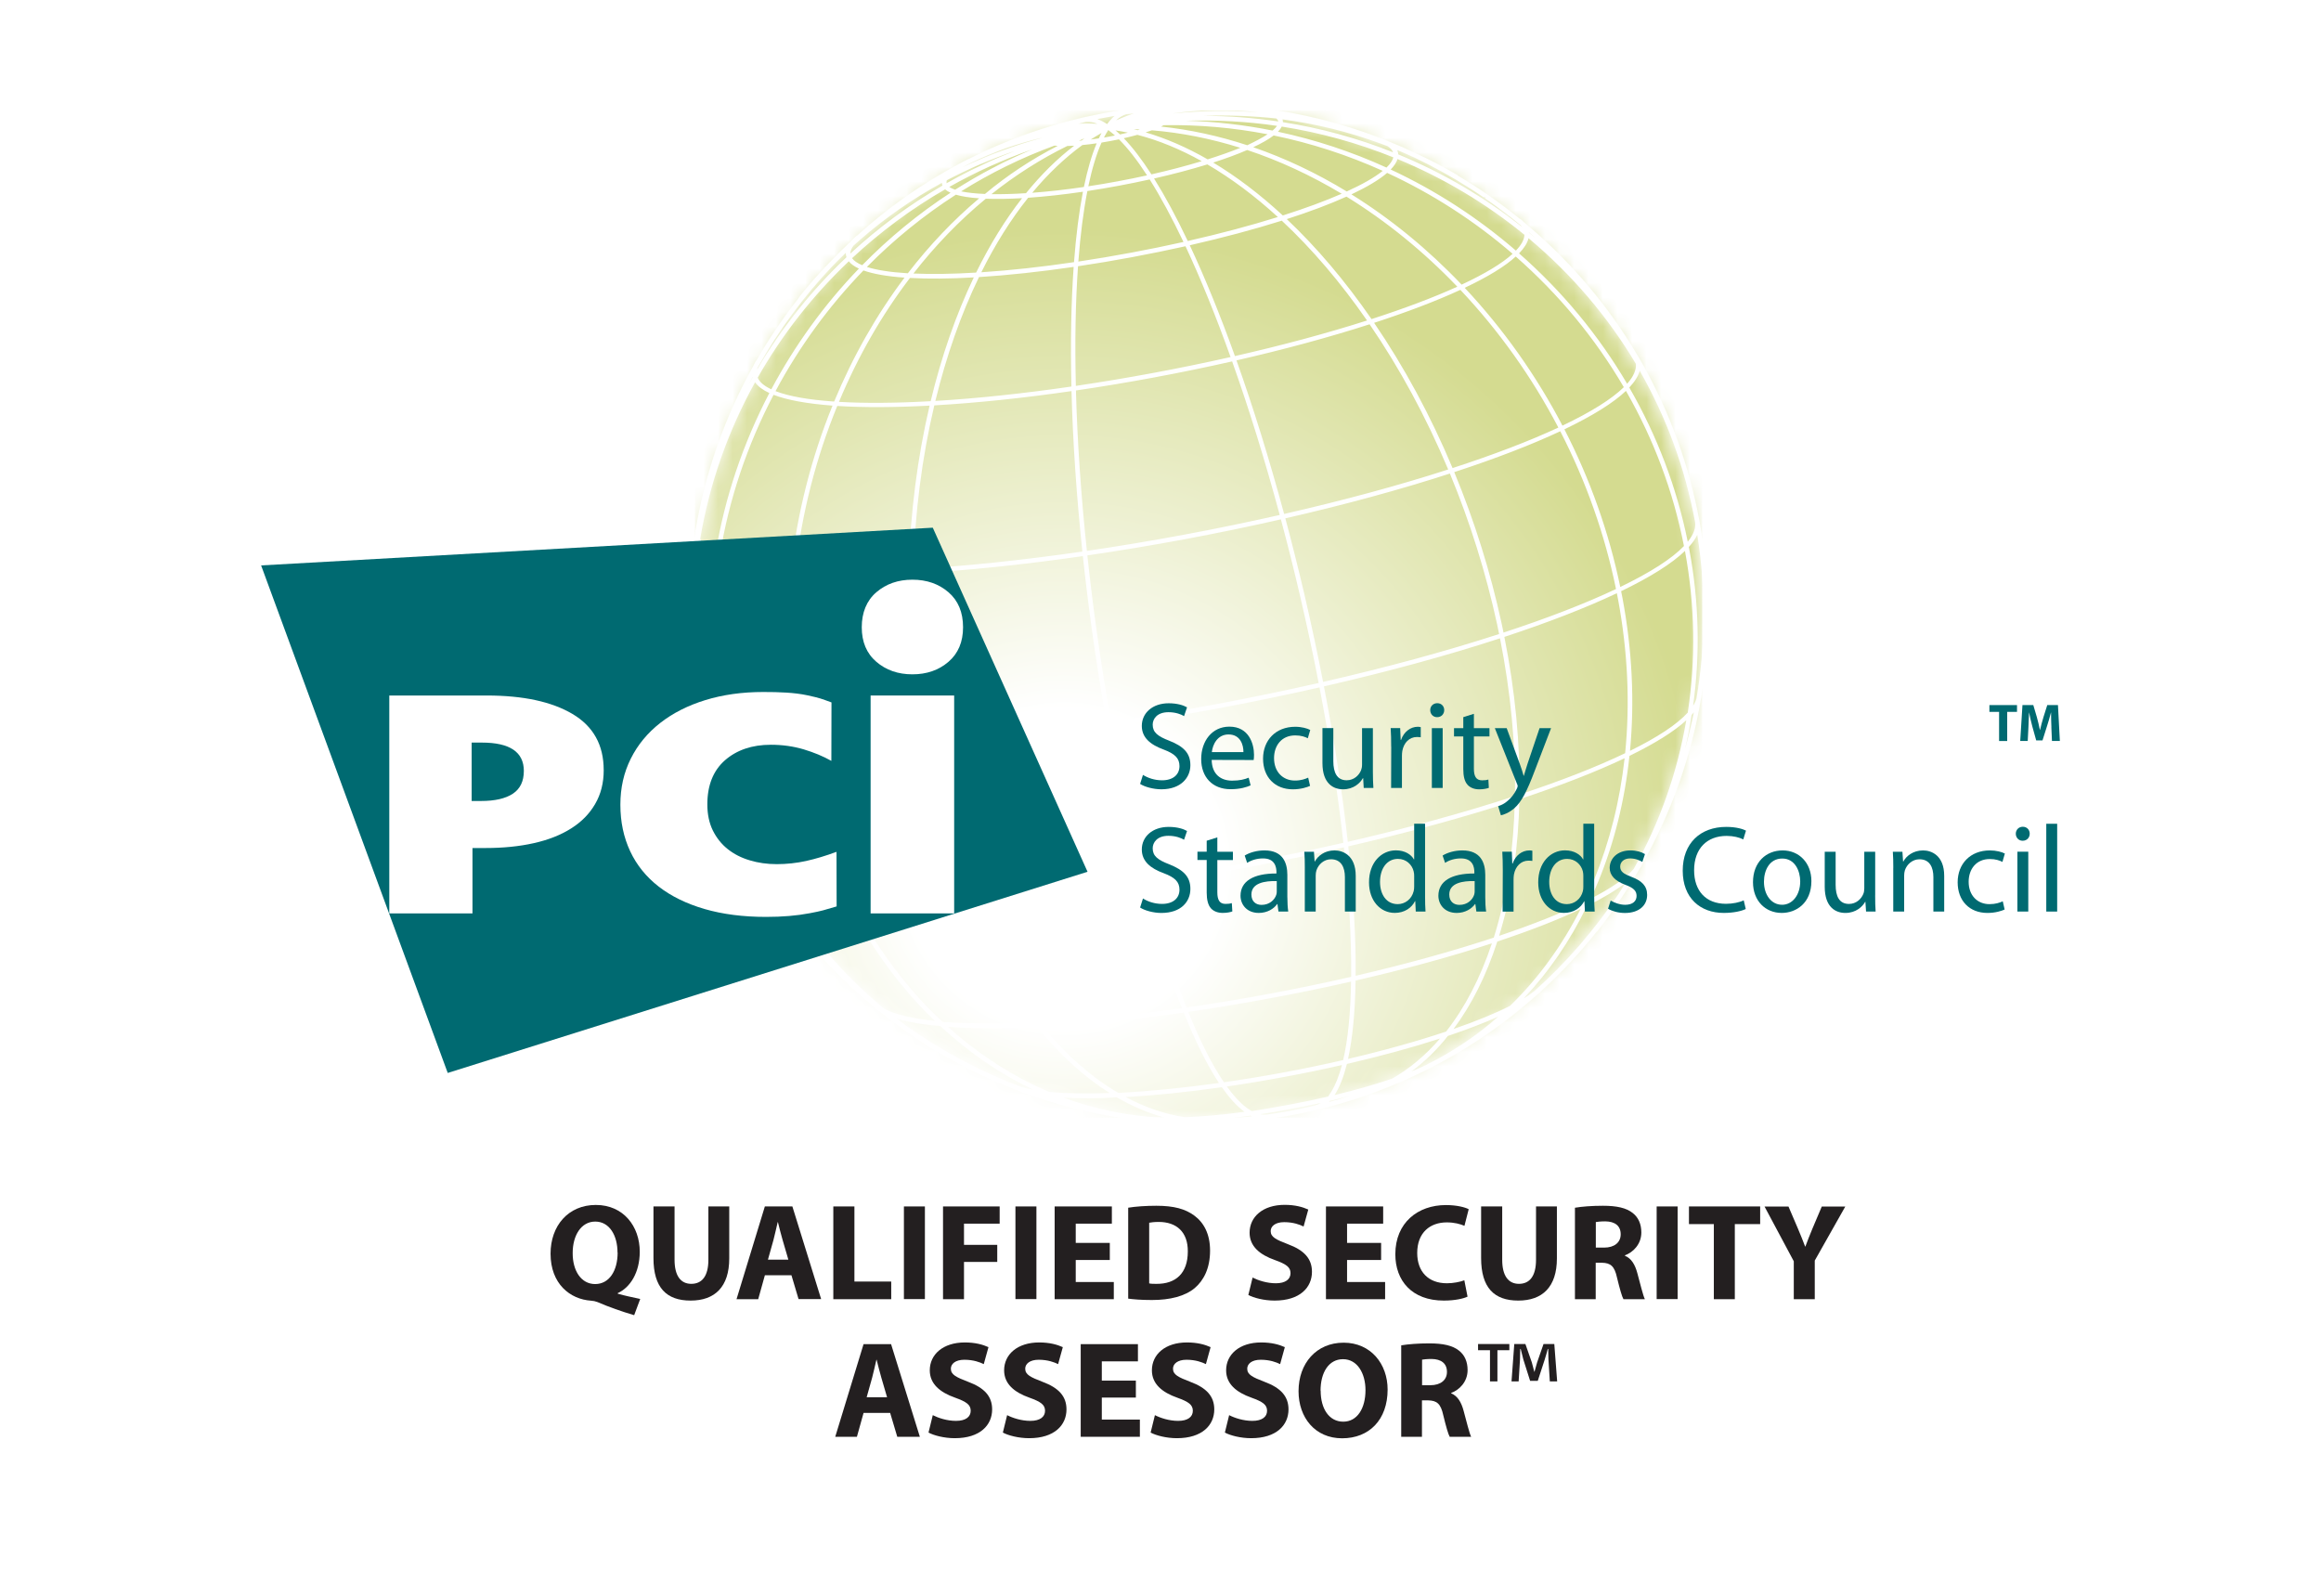 <svg width="160" height="110" viewBox="0 0 160 110" fill="none" xmlns="http://www.w3.org/2000/svg">
<rect width="160" height="110" fill="white"/>
<mask id="mask0_29745_62956" style="mask-type:luminance" maskUnits="userSpaceOnUse" x="47" y="7" width="71" height="71">
<path d="M117.341 42.326C117.341 61.501 101.796 77.043 82.624 77.043C63.453 77.043 47.906 61.499 47.906 42.326C47.906 23.152 63.448 7.609 82.624 7.609C101.801 7.609 117.341 23.154 117.341 42.326Z" fill="white"/>
</mask>
<g mask="url(#mask0_29745_62956)">
<path d="M117.343 7.609H47.906V77.044H117.343V7.609Z" fill="url(#paint0_radial_29745_62956)"/>
</g>
<path d="M117.073 35.911C117.029 35.67 116.979 35.431 116.928 35.191C116.141 31.387 114.751 27.849 112.883 24.657C112.867 24.62 112.852 24.584 112.832 24.55L112.824 24.555C110.834 21.183 108.306 18.204 105.381 15.706C105.255 15.596 105.127 15.491 104.999 15.384C104.944 15.323 104.88 15.264 104.811 15.207L104.802 15.22C103.397 14.074 101.91 13.035 100.348 12.117L100.357 12.105C99.473 11.586 98.56 11.111 97.63 10.678C96.957 10.359 96.275 10.059 95.581 9.781C95.489 9.735 95.388 9.687 95.278 9.644L95.271 9.66C92.567 8.607 89.716 7.884 86.779 7.531V7.528C86.718 7.52 86.656 7.515 86.594 7.509C86.514 7.499 86.434 7.486 86.348 7.478V7.482C86.258 7.474 86.167 7.464 86.075 7.456C84.618 7.309 83.139 7.257 81.648 7.3C81.648 7.3 81.635 7.3 81.626 7.3C80.391 7.336 79.144 7.439 77.895 7.609V7.606L77.778 7.624C77.766 7.627 77.751 7.632 77.738 7.633C77.422 7.676 77.106 7.726 76.79 7.782C76.597 7.812 76.403 7.845 76.211 7.882C76.02 7.917 75.828 7.956 75.637 7.997C75.322 8.061 75.01 8.13 74.698 8.2C74.686 8.203 74.671 8.203 74.655 8.206L74.542 8.23L74.545 8.235C73.316 8.527 72.118 8.88 70.95 9.291C70.942 9.294 70.936 9.296 70.929 9.299C69.522 9.797 68.164 10.378 66.855 11.04C66.801 11.064 66.751 11.093 66.699 11.118V11.114C66.595 11.166 66.502 11.216 66.41 11.265C66.349 11.297 66.285 11.328 66.225 11.361V11.364C63.619 12.746 61.225 14.444 59.085 16.394L59.075 16.383C58.981 16.466 58.902 16.549 58.827 16.63C58.279 17.141 57.748 17.668 57.234 18.212C56.521 18.948 55.842 19.72 55.206 20.523L55.217 20.53C54.093 21.948 53.082 23.448 52.186 25.02L52.174 25.01C52.126 25.091 52.089 25.169 52.056 25.248C50.097 28.744 48.728 32.587 48.058 36.611H48.048C48.042 36.651 48.042 36.69 48.039 36.731C47.407 40.614 47.42 44.667 48.181 48.751C48.95 52.877 50.417 56.698 52.435 60.117L52.427 60.124C52.453 60.161 52.477 60.197 52.502 60.236C54.614 63.778 57.32 66.885 60.461 69.448L60.451 69.461C60.512 69.51 60.579 69.555 60.647 69.601C60.695 69.64 60.74 69.676 60.786 69.715C61.335 70.15 61.895 70.568 62.467 70.971C63.231 71.519 64.018 72.038 64.833 72.52L64.843 72.506C66.486 73.478 68.213 74.314 70.002 75.01L69.996 75.025C70.098 75.064 70.205 75.099 70.32 75.132C72.901 76.106 75.61 76.779 78.397 77.121C78.457 77.127 78.516 77.138 78.575 77.145V77.141C78.718 77.157 78.862 77.172 79.005 77.188V77.191C79.06 77.197 79.117 77.201 79.173 77.205C81.851 77.47 84.592 77.432 87.358 77.052C87.38 77.049 87.399 77.049 87.423 77.046V77.043C87.961 76.969 88.502 76.881 89.043 76.781C89.584 76.679 90.117 76.567 90.648 76.441V76.446C90.671 76.439 90.692 76.431 90.712 76.425C93.428 75.783 96.002 74.834 98.404 73.62C98.485 73.581 98.567 73.543 98.643 73.501V73.497C98.742 73.446 98.84 73.394 98.939 73.347C98.985 73.324 99.028 73.297 99.074 73.273C101.562 71.949 103.854 70.34 105.919 68.497C106.016 68.419 106.112 68.344 106.195 68.267L106.185 68.256C107.599 66.968 108.9 65.57 110.082 64.078L110.093 64.088C110.676 63.351 111.22 62.589 111.734 61.807C112.157 61.172 112.565 60.521 112.948 59.859C113.001 59.787 113.049 59.715 113.089 59.645L113.076 59.637C115.077 56.123 116.48 52.257 117.172 48.197C117.187 48.151 117.196 48.104 117.206 48.058H117.196C117.849 44.137 117.841 40.042 117.073 35.916M102.37 13.541C102.398 13.562 102.425 13.581 102.453 13.598C103.301 14.184 104.125 14.808 104.916 15.464C105.066 15.627 105.157 15.797 105.193 15.979C102.523 13.804 99.523 12.027 96.302 10.708C96.302 10.656 96.302 10.601 96.294 10.547C96.267 10.396 96.191 10.258 96.069 10.129C96.578 10.332 97.079 10.55 97.577 10.78C98.903 11.409 100.188 12.124 101.422 12.912C101.741 13.116 102.058 13.324 102.37 13.539V13.541ZM96.179 10.569C96.186 10.601 96.184 10.632 96.184 10.664C93.69 9.654 91.058 8.924 88.346 8.506C88.354 8.449 88.358 8.39 88.349 8.335C88.333 8.256 88.298 8.181 88.243 8.109C90.599 8.402 92.913 8.959 95.155 9.778C95.342 9.847 95.53 9.918 95.718 9.992C95.985 10.163 96.143 10.356 96.183 10.569H96.179ZM116.263 37.939C116.965 41.718 117.011 45.521 116.438 49.189C115.658 50.045 114.225 50.974 112.262 51.929C112.605 48.503 112.447 44.917 111.767 41.271C111.73 41.08 111.694 40.89 111.652 40.7C113.767 39.685 115.334 38.694 116.229 37.778C116.239 37.834 116.251 37.888 116.263 37.941V37.939ZM49.638 50.18C50.804 50.713 52.62 51.074 54.958 51.261C54.992 51.451 55.024 51.644 55.06 51.835C55.739 55.482 56.883 58.886 58.436 61.956C56.261 61.771 54.588 61.421 53.553 60.904C51.698 57.687 50.37 54.122 49.668 50.348C49.656 50.294 49.648 50.236 49.638 50.182V50.18ZM58.547 17.578C58.507 17.364 58.587 17.127 58.776 16.873C58.924 16.737 59.071 16.605 59.224 16.472C61.018 14.902 62.979 13.549 65.069 12.424C65.045 12.51 65.037 12.593 65.052 12.673C65.061 12.729 65.087 12.78 65.116 12.831C62.735 14.198 60.544 15.826 58.579 17.668C58.568 17.637 58.555 17.61 58.549 17.578H58.547ZM71.973 9.693C71.997 9.721 72.03 9.749 72.072 9.773C69.648 10.542 67.353 11.554 65.213 12.777C65.189 12.737 65.173 12.697 65.163 12.654C65.146 12.558 65.168 12.453 65.231 12.342C67.356 11.217 69.616 10.33 71.973 9.695V9.693ZM72.172 9.325C73.123 9.125 74.09 8.977 75.08 8.891C74.049 9.066 73.031 9.291 72.032 9.558C72.022 9.491 72.072 9.411 72.172 9.325ZM72.991 8.886C73.747 8.765 74.526 8.714 75.324 8.739C75.37 8.739 75.418 8.746 75.463 8.747C74.433 8.821 73.419 8.956 72.431 9.152C72.581 9.068 72.769 8.977 72.991 8.886ZM80.194 7.707C79.2 7.879 78.206 8.118 77.218 8.418C77.26 8.401 77.303 8.38 77.347 8.363C78.082 8.05 78.827 7.817 79.575 7.657C79.818 7.664 80.025 7.68 80.194 7.705V7.707ZM80.711 7.941C79.684 8.051 78.653 8.208 77.627 8.417C78.581 8.141 79.537 7.93 80.496 7.775C80.625 7.818 80.697 7.876 80.713 7.941H80.711ZM88.057 8.09C88.154 8.171 88.213 8.26 88.232 8.356C88.24 8.398 88.24 8.444 88.232 8.489C85.792 8.12 83.29 8.002 80.751 8.157C80.778 8.12 80.802 8.083 80.814 8.047C83.241 7.791 85.669 7.804 88.057 8.09ZM111.652 41.293C112.335 44.954 112.49 48.553 112.137 51.99C110.138 52.952 107.602 53.942 104.66 54.912C104.722 51.401 104.371 47.654 103.603 43.84C106.715 42.817 109.405 41.772 111.545 40.752C111.584 40.933 111.619 41.111 111.652 41.293ZM87.522 68.607C85.556 68.973 83.621 69.29 81.744 69.558C80.77 67.125 79.823 64.177 78.94 60.863C81.184 60.537 83.501 60.157 85.866 59.715C88.228 59.275 90.529 58.799 92.74 58.292C93.111 61.704 93.285 64.793 93.256 67.415C91.406 67.84 89.488 68.24 87.522 68.607ZM93.253 67.54C93.221 69.796 93.034 71.7 92.689 73.158C91.346 73.468 89.957 73.757 88.532 74.025C87.111 74.29 85.703 74.52 84.34 74.714C83.493 73.479 82.633 71.768 81.792 69.675C83.656 69.407 85.58 69.089 87.545 68.722C89.507 68.357 91.418 67.961 93.253 67.541V67.54ZM55.078 51.269C57.443 51.449 60.328 51.459 63.601 51.291C64.259 55.126 65.278 58.748 66.6 61.999C63.507 62.155 60.786 62.146 58.573 61.967C57.007 58.889 55.858 55.474 55.177 51.813C55.142 51.633 55.11 51.451 55.08 51.269H55.078ZM92.726 58.179C90.514 58.684 88.21 59.162 85.845 59.602C83.48 60.042 81.158 60.425 78.911 60.751C78.042 57.47 77.239 53.833 76.545 49.971C78.902 49.63 81.338 49.228 83.826 48.763C86.314 48.301 88.732 47.8 91.054 47.268C91.796 51.12 92.358 54.803 92.728 58.179H92.726ZM83.804 48.65C81.316 49.113 78.881 49.517 76.524 49.858C76.162 47.836 75.83 45.757 75.531 43.631C75.273 41.793 75.053 39.978 74.863 38.204C77.06 37.885 79.331 37.51 81.648 37.077C83.965 36.647 86.217 36.177 88.384 35.686C88.848 37.411 89.292 39.181 89.715 40.992C90.202 43.081 90.642 45.142 91.031 47.158C88.71 47.686 86.29 48.187 83.802 48.652L83.804 48.65ZM79.548 25.805C77.681 26.152 75.854 26.457 74.082 26.717C74.004 23.606 74.058 20.759 74.234 18.269C75.46 18.086 76.728 17.875 78.027 17.633C79.325 17.39 80.582 17.131 81.792 16.862C82.855 19.12 83.928 21.758 84.975 24.688C83.231 25.085 81.417 25.46 79.548 25.806V25.805ZM85.015 24.796C86.182 28.066 87.313 31.698 88.355 35.574C86.191 36.066 83.941 36.533 81.627 36.964C79.313 37.395 77.046 37.77 74.853 38.091C74.43 34.096 74.177 30.302 74.086 26.832C75.863 26.572 77.698 26.269 79.57 25.919C81.442 25.572 83.263 25.195 85.015 24.796ZM78.003 17.518C76.72 17.757 75.463 17.968 74.244 18.148C74.384 16.231 74.599 14.53 74.888 13.086C75.608 12.978 76.35 12.853 77.108 12.713C77.868 12.571 78.605 12.419 79.317 12.261C80.103 13.506 80.919 15.014 81.741 16.752C80.536 17.021 79.288 17.28 78.003 17.518ZM77.089 12.599C76.35 12.737 75.621 12.858 74.914 12.963C75.177 11.666 75.501 10.581 75.884 9.741C76.101 9.706 76.32 9.668 76.537 9.628C76.752 9.588 76.969 9.545 77.183 9.497C77.844 10.143 78.536 11.04 79.251 12.156C78.549 12.312 77.828 12.462 77.089 12.599ZM76.219 8.905C76.084 9.122 75.954 9.363 75.831 9.63C75.474 9.685 75.134 9.732 74.815 9.765C75.271 9.449 75.74 9.162 76.219 8.905ZM74.582 9.788C74.325 9.812 74.084 9.827 73.859 9.837C74.469 9.553 75.088 9.29 75.72 9.05C75.332 9.275 74.952 9.521 74.582 9.788ZM76.385 8.825C76.613 8.983 76.846 9.175 77.084 9.4C76.899 9.438 76.711 9.478 76.513 9.513C76.318 9.551 76.128 9.583 75.942 9.614C76.082 9.318 76.23 9.055 76.385 8.827V8.825ZM76.569 8.84C77.106 8.907 77.647 9.007 78.187 9.136C77.876 9.219 77.544 9.301 77.189 9.376C76.98 9.173 76.773 8.993 76.569 8.84ZM77.087 8.797C77.762 8.79 78.433 8.814 79.106 8.86C78.892 8.932 78.662 9.002 78.415 9.074C77.973 8.959 77.531 8.868 77.087 8.797ZM75.247 9.114C74.679 9.339 74.118 9.583 73.565 9.85C73.339 9.855 73.138 9.851 72.957 9.84C73.707 9.574 74.47 9.331 75.247 9.116V9.114ZM72.681 9.816C72.594 9.807 72.515 9.794 72.447 9.78C73.074 9.588 73.711 9.411 74.357 9.253C73.79 9.427 73.233 9.615 72.681 9.816ZM73.321 9.969C71.403 10.916 69.593 12.095 67.91 13.472C67.128 13.44 66.483 13.361 66.016 13.235C68.097 11.913 70.329 10.803 72.691 9.938C72.876 9.958 73.087 9.968 73.32 9.969H73.321ZM73.586 9.966C73.838 9.96 74.111 9.944 74.394 9.922C73.104 10.866 71.901 12.042 70.793 13.415C69.783 13.48 68.869 13.504 68.084 13.479C69.793 12.092 71.634 10.909 73.585 9.966H73.586ZM74.622 9.899C74.995 9.864 75.383 9.815 75.775 9.756C75.4 10.606 75.081 11.688 74.818 12.978C73.439 13.18 72.132 13.324 70.948 13.405C72.078 12.022 73.304 10.841 74.622 9.899ZM77.288 9.473C77.676 9.387 78.058 9.294 78.418 9.194C79.984 9.596 81.555 10.254 83.107 11.141C81.974 11.49 80.702 11.83 79.342 12.137C78.635 11.029 77.947 10.134 77.288 9.475V9.473ZM78.637 9.132C78.91 9.052 79.17 8.967 79.408 8.884C81.568 9.06 83.712 9.502 85.805 10.178C85.082 10.485 84.221 10.793 83.255 11.095C81.728 10.212 80.181 9.548 78.637 9.13V9.132ZM79.656 8.789C79.874 8.704 80.067 8.619 80.233 8.532C82.746 8.49 85.229 8.72 87.645 9.204C87.256 9.492 86.683 9.799 85.965 10.108C83.901 9.43 81.788 8.983 79.658 8.789H79.656ZM79.387 8.765C78.774 8.715 78.165 8.691 77.552 8.685C78.353 8.607 79.152 8.559 79.949 8.536C79.784 8.611 79.596 8.688 79.385 8.765H79.387ZM78.434 8.493C79.093 8.409 79.751 8.343 80.405 8.297C80.344 8.337 80.274 8.375 80.198 8.415C79.61 8.426 79.023 8.453 78.434 8.493ZM72.234 9.845C72.298 9.869 72.37 9.885 72.451 9.901C70.125 10.769 67.926 11.877 65.869 13.19C65.599 13.102 65.4 12.993 65.283 12.869C67.45 11.634 69.775 10.614 72.234 9.843V9.845ZM65.752 13.266C63.464 14.741 61.361 16.466 59.474 18.4C59.048 18.231 58.756 18.027 58.624 17.784C60.595 15.933 62.794 14.299 65.184 12.927C65.302 13.057 65.495 13.171 65.754 13.266H65.752ZM65.893 13.313C66.354 13.455 66.991 13.544 67.769 13.587C65.894 15.142 64.177 16.943 62.644 18.939C61.338 18.866 60.296 18.702 59.589 18.446C61.482 16.512 63.595 14.784 65.893 13.314V13.313ZM67.937 13.597C68.725 13.632 69.654 13.614 70.685 13.549C69.451 15.1 68.341 16.897 67.367 18.89C65.628 18.994 64.082 19.015 62.782 18.948C64.324 16.948 66.051 15.146 67.937 13.595V13.597ZM70.84 13.538C72.037 13.458 73.371 13.313 74.793 13.1C74.504 14.549 74.287 16.251 74.145 18.162C71.748 18.517 69.499 18.754 67.496 18.88C68.476 16.884 69.598 15.087 70.84 13.539V13.538ZM74.135 18.284C73.955 20.776 73.899 23.623 73.972 26.732C70.497 27.239 67.246 27.579 64.366 27.747C65.128 24.566 66.164 21.617 67.434 19.008C69.445 18.884 71.706 18.643 74.135 18.285V18.284ZM73.977 26.848C74.065 30.319 74.315 34.115 74.737 38.107C70.434 38.731 66.413 39.144 62.867 39.339C62.98 35.322 63.488 31.441 64.342 27.849C67.228 27.686 70.49 27.352 73.975 26.847L73.977 26.848ZM74.749 38.221C74.936 39.996 75.158 41.809 75.416 43.649C75.712 45.771 76.045 47.854 76.407 49.876C71.792 50.543 67.487 50.98 63.697 51.184C63.656 50.922 63.609 50.666 63.566 50.402C62.992 46.718 62.771 43.028 62.864 39.444C66.418 39.252 70.442 38.844 74.748 38.221H74.749ZM89.828 40.962C89.405 39.154 88.958 37.382 88.497 35.659C92.737 34.69 96.639 33.621 100.022 32.52C101.401 35.829 102.523 39.351 103.313 42.996C103.369 43.255 103.418 43.513 103.471 43.772C99.866 44.945 95.688 46.089 91.145 47.128C90.755 45.111 90.313 43.049 89.828 40.96V40.962ZM88.467 35.55C87.423 31.672 86.289 28.044 85.122 24.774C88.553 23.99 91.714 23.128 94.469 22.24C96.558 25.283 98.431 28.723 99.981 32.427C96.601 33.52 92.702 34.585 88.465 35.552L88.467 35.55ZM85.082 24.664C84.034 21.737 82.955 19.101 81.888 16.841C84.283 16.3 86.479 15.71 88.401 15.1C90.527 17.079 92.554 19.458 94.411 22.149C91.663 23.031 88.507 23.885 85.082 24.664ZM81.836 16.731C81.016 14.998 80.201 13.49 79.409 12.24C80.815 11.926 82.111 11.581 83.257 11.227C84.974 12.221 86.664 13.495 88.299 15.006C86.383 15.609 84.203 16.195 81.836 16.731ZM83.405 11.181C84.391 10.87 85.261 10.552 85.986 10.236C88.304 11.002 90.562 12.06 92.72 13.37C91.534 13.902 90.084 14.441 88.422 14.967C86.798 13.46 85.113 12.183 83.405 11.181ZM86.14 10.166C86.85 9.848 87.41 9.532 87.79 9.235C90.463 9.78 93.056 10.629 95.52 11.754C94.951 12.245 94.038 12.775 92.846 13.316C90.7 12.004 88.448 10.941 86.14 10.167V10.166ZM87.902 9.14C88.113 8.958 88.25 8.782 88.312 8.618C91.038 9.038 93.677 9.77 96.179 10.788C96.143 11.063 95.945 11.358 95.61 11.671C93.151 10.547 90.567 9.692 87.902 9.141V9.14ZM87.766 9.111C85.379 8.627 82.925 8.386 80.443 8.414C80.513 8.37 80.574 8.327 80.625 8.283C83.194 8.117 85.732 8.228 88.199 8.6C88.137 8.76 87.988 8.932 87.765 9.111H87.766ZM58.541 17.861C58.689 18.105 58.978 18.311 59.395 18.483C56.952 21.003 54.872 23.866 53.23 26.968C52.648 26.711 52.271 26.398 52.132 26.03C53.84 23.017 56 20.262 58.541 17.861ZM59.511 18.529C60.221 18.794 61.255 18.97 62.557 19.051C60.566 21.668 58.892 24.614 57.582 27.785C55.734 27.662 54.283 27.405 53.337 27.014C54.981 23.912 57.062 21.046 59.511 18.528V18.529ZM62.696 19.058C63.999 19.133 65.553 19.118 67.307 19.016C66.041 21.63 65.009 24.577 64.249 27.753C61.75 27.895 59.535 27.908 57.703 27.793C59.017 24.619 60.7 21.673 62.696 19.058ZM64.227 27.858C63.375 31.451 62.865 35.33 62.754 39.347C59.679 39.514 56.968 39.52 54.738 39.362C55.188 35.359 56.19 31.476 57.668 27.881C59.508 28.002 61.724 27.996 64.227 27.858ZM62.751 39.45C62.657 43.038 62.878 46.732 63.453 50.418C63.493 50.677 63.541 50.931 63.582 51.189C60.304 51.36 57.419 51.356 55.062 51.179C54.393 47.251 54.307 43.295 54.727 39.452C56.963 39.613 59.68 39.61 62.751 39.452V39.45ZM63.718 51.283C67.509 51.084 71.815 50.653 76.428 49.986C77.122 53.849 77.927 57.486 78.796 60.767C74.414 61.397 70.32 61.807 66.719 61.992C65.397 58.742 64.374 55.121 63.718 51.283ZM78.827 60.879C79.709 64.192 80.659 67.137 81.63 69.576C78.007 70.093 74.601 70.425 71.614 70.572C71.47 70.391 71.33 70.211 71.186 70.024C69.487 67.787 67.998 65.101 66.766 62.098C70.367 61.916 74.457 61.506 78.828 60.879H78.827ZM92.851 58.266C97.154 57.279 101.117 56.185 104.541 55.06C104.473 58.306 104.053 61.348 103.273 64.045C103.207 64.27 103.139 64.492 103.072 64.709C100.233 65.65 96.934 66.564 93.368 67.388C93.395 64.763 93.219 61.672 92.851 58.266ZM92.836 58.151C92.468 54.778 91.907 51.093 91.165 47.241C95.709 46.2 99.882 45.055 103.491 43.875C104.259 47.693 104.608 51.438 104.545 54.947C101.118 56.069 97.151 57.164 92.836 58.151ZM103.582 43.738C103.53 43.483 103.482 43.229 103.426 42.974C102.634 39.326 101.511 35.801 100.132 32.486C103.054 31.532 105.588 30.554 107.617 29.599C109.394 33.032 110.736 36.753 111.526 40.66C109.393 41.676 106.701 42.72 103.581 43.738H103.582ZM100.091 32.392C98.541 28.687 96.671 25.246 94.582 22.201C96.965 21.43 99.036 20.639 100.708 19.862C103.383 22.685 105.714 25.945 107.575 29.521C105.552 30.469 103.019 31.439 100.091 32.392ZM94.523 22.113C92.67 19.423 90.647 17.047 88.524 15.062C90.197 14.529 91.652 13.981 92.841 13.444C95.646 15.161 98.278 17.307 100.643 19.793C98.975 20.562 96.904 21.344 94.523 22.113ZM92.967 13.388C94.151 12.842 95.056 12.306 95.623 11.803C98.814 13.271 101.787 15.194 104.439 17.497C103.696 18.201 102.433 18.963 100.755 19.744C98.393 17.258 95.768 15.111 92.969 13.389L92.967 13.388ZM95.713 11.719C96.041 11.409 96.234 11.109 96.286 10.83C99.523 12.156 102.531 13.949 105.205 16.144C105.208 16.538 104.972 16.962 104.521 17.416C101.87 15.114 98.899 13.188 95.713 11.719ZM80.584 8.168C79.907 8.214 79.229 8.28 78.551 8.364C79.258 8.241 79.968 8.141 80.678 8.063C80.656 8.096 80.625 8.133 80.584 8.168ZM77.301 8.257C77.046 8.366 76.794 8.484 76.543 8.608C76.875 8.179 77.24 7.897 77.638 7.777C78.168 7.713 78.65 7.675 79.063 7.662C78.471 7.814 77.882 8.01 77.303 8.257H77.301ZM73.47 8.702C73.862 8.565 74.322 8.426 74.84 8.297C75.254 8.265 75.694 8.398 76.16 8.678C75.881 8.653 75.603 8.632 75.326 8.623C74.697 8.602 74.078 8.631 73.47 8.702ZM74.199 9.175C73.534 9.341 72.879 9.523 72.233 9.725C72.179 9.705 72.139 9.684 72.105 9.657C72.796 9.473 73.495 9.314 74.199 9.173V9.175ZM52.062 26.156C52.236 26.502 52.617 26.799 53.185 27.046C51.342 30.552 50.05 34.356 49.413 38.308C48.731 37.982 48.312 37.588 48.186 37.124C48.834 33.251 50.161 29.545 52.06 26.156H52.062ZM53.294 27.091C54.258 27.483 55.707 27.744 57.548 27.871C56.074 31.468 55.073 35.351 54.625 39.353C52.376 39.189 50.635 38.857 49.525 38.359C50.157 34.404 51.449 30.598 53.295 27.091H53.294ZM54.612 39.442C54.191 43.287 54.277 47.243 54.942 51.17C52.579 50.985 50.757 50.619 49.62 50.075C48.921 46.157 48.913 42.238 49.51 38.451C50.642 38.944 52.383 39.276 54.612 39.444V39.442ZM58.488 62.058C59.878 64.782 61.589 67.243 63.6 69.368C63.973 69.763 64.356 70.138 64.742 70.504C63.016 70.34 61.699 70.045 60.904 69.614C58.005 67.224 55.554 64.326 53.645 61.064C54.717 61.55 56.371 61.882 58.488 62.06V62.058ZM63.684 69.287C61.697 67.187 60.004 64.758 58.624 62.068C60.844 62.246 63.561 62.256 66.643 62.104C67.883 65.133 69.38 67.84 71.094 70.094C71.218 70.26 71.344 70.42 71.469 70.578C68.945 70.696 66.726 70.678 64.929 70.52C64.508 70.126 64.09 69.718 63.683 69.288L63.684 69.287ZM71.575 70.707C73.205 72.729 74.987 74.317 76.848 75.434C75.089 75.509 73.546 75.485 72.305 75.362C69.718 74.269 67.287 72.691 65.087 70.664C66.882 70.816 69.08 70.829 71.577 70.706L71.575 70.707ZM71.717 70.701C74.682 70.549 78.058 70.214 81.677 69.692C82.513 71.776 83.37 73.486 84.214 74.73C81.626 75.094 79.192 75.329 77.059 75.426C75.175 74.323 73.372 72.734 71.719 70.699L71.717 70.701ZM84.289 74.839C84.805 75.582 85.315 76.152 85.815 76.525C85.904 76.594 85.995 76.652 86.083 76.707C84.493 76.928 83.004 77.067 81.699 77.116C80.198 76.891 78.709 76.359 77.266 75.544C79.358 75.44 81.742 75.204 84.287 74.839H84.289ZM85.883 76.434C85.401 76.074 84.91 75.53 84.414 74.823C85.756 74.628 87.141 74.401 88.552 74.135C89.964 73.873 91.338 73.588 92.657 73.284C92.45 74.124 92.187 74.807 91.868 75.317C91.78 75.453 91.694 75.578 91.6 75.688C90.744 75.884 89.857 76.072 88.944 76.24C88.033 76.409 87.139 76.557 86.266 76.679C86.14 76.609 86.013 76.529 85.883 76.433V76.434ZM91.965 75.38C92.297 74.852 92.568 74.135 92.782 73.257C95.289 72.68 97.595 72.043 99.587 71.389C98.532 72.67 97.335 73.699 96.013 74.451C94.781 74.872 93.342 75.279 91.78 75.648C91.844 75.565 91.906 75.477 91.965 75.381V75.38ZM92.812 73.128C93.151 71.663 93.332 69.763 93.363 67.514C96.926 66.697 100.198 65.797 103.017 64.871C102.207 67.364 101.096 69.496 99.735 71.204C97.711 71.88 95.356 72.538 92.811 73.128H92.812ZM103.155 64.825C105.526 64.038 107.572 63.237 109.192 62.45C107.867 65.133 106.169 67.479 104.147 69.431C103.033 69.992 101.604 70.57 99.936 71.135C101.268 69.423 102.358 67.299 103.155 64.825ZM103.206 64.665C103.266 64.471 103.327 64.276 103.384 64.08C104.171 61.361 104.592 58.294 104.66 55.024C107.591 54.058 110.12 53.069 112.128 52.103C111.81 55.108 111.103 57.987 110.007 60.662C109.782 61.207 109.538 61.737 109.286 62.261C107.668 63.054 105.603 63.869 103.206 64.669V64.665ZM110.112 60.703C111.221 57.998 111.935 55.086 112.251 52.043C114.161 51.114 115.584 50.211 116.409 49.371C115.805 53.102 114.558 56.687 112.714 59.963C112.128 60.654 111.004 61.401 109.456 62.173C109.686 61.693 109.908 61.204 110.114 60.703H110.112ZM111.636 40.61C110.843 36.706 109.498 32.983 107.722 29.55C109.741 28.589 111.247 27.654 112.125 26.786C114.044 30.105 115.449 33.766 116.208 37.671C115.342 38.59 113.775 39.587 111.635 40.612L111.636 40.61ZM107.68 29.472C105.821 25.897 103.49 22.637 100.818 19.812C102.488 19.029 103.747 18.265 104.505 17.553C107.489 20.157 110.064 23.245 112.08 26.706C111.223 27.573 109.718 28.509 107.68 29.472ZM104.589 17.473C105.028 17.037 105.282 16.622 105.317 16.238C108.309 18.713 110.882 21.692 112.883 25.075C112.931 25.551 112.682 26.071 112.161 26.622C110.146 23.164 107.57 20.077 104.588 17.473H104.589ZM105.322 16.088C105.319 16.046 105.315 16.002 105.307 15.959C105.291 15.88 105.266 15.805 105.232 15.729C107.955 18.039 110.334 20.767 112.257 23.843C110.35 20.904 108.003 18.295 105.322 16.088ZM88.108 7.978C88.014 7.906 87.894 7.841 87.752 7.782C89.255 8.007 90.733 8.329 92.18 8.744C90.84 8.401 89.48 8.145 88.108 7.98V7.978ZM87.835 7.949C85.523 7.691 83.177 7.684 80.828 7.928V7.924C80.817 7.853 80.769 7.794 80.692 7.747C82.484 7.475 84.278 7.416 86.064 7.573C86.255 7.59 86.445 7.611 86.638 7.633C87.16 7.705 87.565 7.814 87.837 7.949H87.835ZM80.498 7.657C80.375 7.616 80.221 7.589 80.043 7.569C80.569 7.482 81.097 7.429 81.624 7.416C82.036 7.405 82.444 7.402 82.856 7.405C82.071 7.448 81.284 7.534 80.499 7.659L80.498 7.657ZM79.582 7.541H79.554C79.573 7.537 79.594 7.536 79.615 7.534C79.604 7.534 79.593 7.537 79.582 7.541ZM77.231 7.831C76.92 8.013 76.629 8.303 76.361 8.69C75.972 8.426 75.597 8.259 75.241 8.201C75.383 8.168 75.53 8.136 75.681 8.104C75.865 8.067 76.047 8.029 76.23 7.995C76.417 7.959 76.602 7.93 76.786 7.898C76.937 7.873 77.086 7.85 77.231 7.831ZM72.941 8.777C72.93 8.777 72.919 8.782 72.908 8.784C72.929 8.777 72.949 8.773 72.969 8.766C72.961 8.771 72.951 8.774 72.941 8.777ZM72.52 8.971C72.361 9.055 72.228 9.136 72.129 9.216C71.35 9.384 70.588 9.585 69.836 9.829C70.219 9.677 70.602 9.534 70.99 9.397C71.486 9.219 71.997 9.077 72.519 8.971H72.52ZM71.979 9.369C71.925 9.443 71.904 9.515 71.917 9.583C71.917 9.583 71.917 9.586 71.917 9.588C69.636 10.204 67.452 11.058 65.388 12.129C65.591 11.907 65.928 11.661 66.388 11.406C66.56 11.315 66.732 11.225 66.908 11.138C68.516 10.351 70.211 9.76 71.978 9.368L71.979 9.369ZM65.147 12.253C63.927 12.903 62.752 13.63 61.626 14.43C62.824 13.527 64.085 12.695 65.403 11.944C65.291 12.049 65.207 12.154 65.147 12.253ZM58.491 17.131C58.426 17.296 58.405 17.452 58.432 17.601C58.442 17.655 58.463 17.704 58.483 17.755C55.953 20.143 53.795 22.881 52.087 25.872C52.052 25.69 52.078 25.495 52.159 25.291C53.583 22.749 55.321 20.389 57.328 18.271C57.706 17.88 58.096 17.5 58.491 17.13V17.131ZM52.006 26.02C50.3 29.043 49.051 32.319 48.329 35.743C49.017 32.186 50.252 28.786 51.961 25.653C51.955 25.734 51.961 25.817 51.974 25.894C51.982 25.937 51.992 25.979 52.006 26.02ZM48.143 47.849C47.576 44.29 47.603 40.759 48.149 37.358C48.342 37.762 48.768 38.107 49.4 38.4C48.803 42.181 48.805 46.097 49.491 50.011C48.8 49.654 48.387 49.225 48.293 48.724C48.238 48.431 48.189 48.141 48.141 47.849H48.143ZM49.51 50.118C49.525 50.203 49.537 50.284 49.553 50.367C50.246 54.096 51.55 57.614 53.362 60.802C53.032 60.614 52.777 60.405 52.606 60.175C50.643 56.884 49.201 53.214 48.4 49.257C48.623 49.582 48.996 49.869 49.509 50.118H49.51ZM53.458 60.973C54.77 63.242 56.343 65.339 58.148 67.217C56.138 65.248 54.358 63.028 52.863 60.598C53.029 60.732 53.227 60.856 53.458 60.971V60.973ZM61.278 69.917C62.128 70.267 63.36 70.511 64.899 70.65C67.042 72.643 69.402 74.212 71.917 75.321C71.306 75.246 70.782 75.144 70.353 75.014C67.578 73.967 64.954 72.571 62.54 70.872C62.109 70.562 61.689 70.244 61.276 69.916L61.278 69.917ZM72.297 75.485C73.034 75.796 73.786 76.069 74.548 76.3C73.442 76.037 72.353 75.72 71.285 75.349C71.596 75.404 71.933 75.45 72.297 75.485ZM72.688 75.522C73.909 75.621 75.385 75.632 77.051 75.557C78.377 76.328 79.744 76.857 81.125 77.135C80.411 77.148 79.768 77.132 79.205 77.086C78.913 77.058 78.624 77.023 78.335 76.988C76.391 76.743 74.504 76.251 72.689 75.522H72.688ZM81.691 77.231C81.715 77.237 81.739 77.239 81.763 77.242C81.704 77.24 81.645 77.239 81.586 77.237C81.621 77.234 81.656 77.234 81.69 77.231H81.691ZM82.385 77.199C83.563 77.129 84.87 76.996 86.246 76.802C86.423 76.894 86.595 76.961 86.766 77.003C85.737 77.126 84.709 77.204 83.688 77.237C83.252 77.25 82.818 77.237 82.384 77.197L82.385 77.199ZM86.45 76.771C87.269 76.655 88.111 76.516 88.965 76.355C89.819 76.198 90.655 76.024 91.459 75.839C91.225 76.076 90.969 76.23 90.696 76.305C90.144 76.438 89.586 76.556 89.021 76.661C88.456 76.766 87.892 76.854 87.329 76.932C87.048 76.96 86.753 76.907 86.448 76.771H86.45ZM91.662 75.791C93.015 75.477 94.277 75.132 95.402 74.775C95.011 74.966 94.614 75.134 94.202 75.279C93.24 75.616 92.254 75.913 91.247 76.168C91.394 76.067 91.531 75.943 91.662 75.793V75.791ZM96.061 74.556C96.095 74.545 96.127 74.534 96.16 74.524C96.106 74.545 96.055 74.566 96.002 74.59C96.023 74.58 96.042 74.566 96.061 74.556ZM96.558 74.258C97.748 73.503 98.83 72.517 99.792 71.322C101.372 70.79 102.743 70.251 103.847 69.718C102.422 71.047 100.842 72.182 99.129 73.109C98.857 73.252 98.588 73.394 98.313 73.532C97.807 73.776 97.218 74.019 96.558 74.258ZM104.2 69.544C104.524 69.379 104.822 69.215 105.094 69.052C104.23 69.778 103.332 70.466 102.4 71.112C103.025 70.624 103.627 70.099 104.202 69.546L104.2 69.544ZM104.494 69.253C106.442 67.311 108.079 64.999 109.361 62.368C110.749 61.683 111.807 61.013 112.477 60.381C112.212 60.831 111.938 61.274 111.652 61.713C110.01 64.171 108.06 66.422 105.845 68.401C105.491 68.677 105.038 68.963 104.494 69.252V69.253ZM116.55 49.223C116.722 49.032 116.861 48.843 116.968 48.66C116.449 51.464 115.588 54.172 114.424 56.733C115.431 54.331 116.144 51.811 116.548 49.221L116.55 49.223ZM116.579 49.027C117.124 45.399 117.07 41.646 116.376 37.918C116.36 37.837 116.342 37.755 116.328 37.673C116.714 37.253 116.962 36.852 117.052 36.469C117.729 40.451 117.702 44.396 117.057 48.175C116.981 48.447 116.819 48.733 116.579 49.025V49.027ZM116.304 37.564C115.535 33.667 114.129 30.014 112.208 26.701C112.693 26.202 112.967 25.723 113.001 25.278C114.871 28.492 116.234 32.065 116.954 35.914C116.954 35.92 116.954 35.925 116.954 35.931C117.048 36.433 116.816 36.983 116.299 37.562L116.304 37.564Z" fill="white"/>
<path d="M82.605 77.466C81.455 77.466 80.293 77.409 79.147 77.297L78.879 77.27L78.635 77.243L78.442 77.22C75.608 76.874 72.884 76.202 70.27 75.218C70.16 75.184 70.048 75.147 69.943 75.109L69.853 75.074L69.86 75.058C68.135 74.382 66.456 73.569 64.862 72.632L64.769 72.597C63.974 72.128 63.176 71.605 62.395 71.043C61.799 70.625 61.233 70.201 60.708 69.782L60.628 69.717C60.504 69.628 60.433 69.58 60.371 69.529L60.293 69.466L60.304 69.454C57.141 66.857 54.484 63.771 52.402 60.279C52.378 60.246 52.349 60.208 52.327 60.166L52.279 60.085L52.287 60.078C50.233 56.582 48.814 52.773 48.066 48.759C47.321 44.757 47.273 40.7 47.924 36.708C47.929 36.647 47.93 36.617 47.933 36.588L47.949 36.488H47.957C48.631 32.522 49.973 28.724 51.95 25.191C51.977 25.119 52.019 25.039 52.068 24.955L52.117 24.869L52.13 24.877C52.998 23.361 53.985 21.904 55.06 20.541L55.11 20.455C55.738 19.662 56.425 18.88 57.146 18.136C57.661 17.592 58.199 17.06 58.742 16.553C58.813 16.476 58.895 16.389 58.991 16.305L59.064 16.238L59.074 16.248C61.199 14.322 63.551 12.665 66.068 11.322L66.346 11.173C66.438 11.124 66.532 11.073 66.636 11.022L66.724 10.979V10.982L66.796 10.947C68.114 10.281 69.489 9.694 70.878 9.204C72.043 8.793 73.225 8.445 74.411 8.161L74.615 8.108C74.969 8.031 75.282 7.961 75.6 7.899C75.79 7.857 75.981 7.821 76.174 7.782C76.367 7.747 76.562 7.714 76.757 7.682C77.073 7.628 77.389 7.578 77.706 7.533L77.955 7.494V7.5C79.166 7.337 80.394 7.237 81.605 7.202C81.959 7.194 82.286 7.186 82.615 7.186C83.765 7.186 84.927 7.243 86.067 7.358L86.233 7.375V7.372L86.885 7.444V7.447C89.721 7.797 92.517 8.499 95.201 9.533L95.295 9.554C95.412 9.597 95.514 9.645 95.608 9.694C96.286 9.965 96.979 10.267 97.654 10.589C98.602 11.028 99.521 11.51 100.392 12.021L100.477 12.072L100.469 12.088C101.966 12.97 103.41 13.979 104.769 15.083L104.857 15.133C104.931 15.192 104.996 15.254 105.057 15.318C105.175 15.415 105.302 15.522 105.428 15.632C108.381 18.15 110.872 21.104 112.839 24.419L112.94 24.585C114.868 27.885 116.234 31.44 117.008 35.174C117.057 35.414 117.108 35.653 117.151 35.894C117.898 39.904 117.946 43.965 117.293 47.963H117.298L117.285 48.073C117.274 48.124 117.263 48.174 117.248 48.225C116.569 52.209 115.204 56.041 113.19 59.596L113.157 59.692C113.114 59.764 113.064 59.839 113.008 59.916C112.643 60.551 112.233 61.208 111.796 61.861C111.274 62.659 110.72 63.426 110.15 64.146L110.091 64.221L110.079 64.213C108.931 65.656 107.661 67.017 106.305 68.258L106.242 68.338C106.156 68.416 106.06 68.493 105.961 68.573C103.877 70.435 101.568 72.047 99.101 73.359L98.82 73.509V73.505L98.455 73.694C95.984 74.94 93.388 75.888 90.715 76.52L90.616 76.544H90.615C90.096 76.663 89.573 76.777 89.041 76.876C88.537 76.968 88.033 77.05 87.527 77.121L87.418 77.141C85.781 77.361 84.182 77.469 82.6 77.469M81.747 77.257C81.953 77.262 82.157 77.267 82.361 77.267V77.179C82.147 77.192 81.937 77.203 81.729 77.211L81.75 77.238L81.747 77.255V77.257ZM81.037 77.232C81.215 77.24 81.392 77.248 81.568 77.254V77.197C81.418 77.172 81.27 77.145 81.121 77.117L81.112 77.232C81.086 77.232 81.061 77.232 81.037 77.232ZM86.212 76.901C85.738 76.97 85.269 77.029 84.811 77.082C85.309 77.05 85.81 77.007 86.312 76.951C86.279 76.936 86.245 76.919 86.21 76.901H86.212ZM73.318 75.663C74.936 76.26 76.618 76.67 78.33 76.887C78.619 76.922 78.908 76.956 79.198 76.984C79.522 77.01 79.88 77.027 80.266 77.034C79.158 76.731 78.061 76.263 76.983 75.642C75.705 75.73 74.4 75.72 73.316 75.665L73.318 75.663ZM77.604 75.623C78.948 76.341 80.323 76.809 81.699 77.014C82.931 76.965 84.311 76.839 85.792 76.641C85.773 76.63 85.757 76.617 85.739 76.601C85.251 76.236 84.744 75.679 84.227 74.943C81.859 75.28 79.634 75.51 77.603 75.621L77.604 75.623ZM86.869 76.807C87.019 76.836 87.166 76.845 87.308 76.833C87.865 76.756 88.427 76.667 88.989 76.563C89.552 76.458 90.107 76.338 90.658 76.207C90.793 76.169 90.927 76.108 91.057 76.027C90.362 76.18 89.663 76.324 88.968 76.453C88.258 76.585 87.555 76.702 86.869 76.807ZM84.575 74.897C85.039 75.537 85.494 76.027 85.928 76.352C86.054 76.446 86.177 76.523 86.3 76.592C87.115 76.458 88.013 76.311 88.91 76.142C89.818 75.972 90.709 75.786 91.561 75.588C91.598 75.514 91.684 75.396 91.768 75.264C92.057 74.8 92.305 74.179 92.506 73.416C91.202 73.713 89.874 73.986 88.554 74.231C87.224 74.48 85.885 74.704 84.575 74.895V74.897ZM74.532 76.317C74.746 76.37 74.963 76.418 75.177 76.466C74.963 76.408 74.751 76.346 74.54 76.284L74.531 76.319L74.532 76.317ZM93.069 75.543C92.616 75.661 92.147 75.775 91.671 75.886C91.652 75.912 91.633 75.939 91.61 75.965C92.099 75.834 92.587 75.693 93.069 75.542V75.543ZM92.849 73.341C92.63 74.217 92.357 74.919 92.033 75.431C92.022 75.452 92.009 75.47 91.998 75.487C93.462 75.136 94.796 74.755 95.967 74.354C97.159 73.674 98.274 72.743 99.269 71.589C97.335 72.214 95.177 72.803 92.849 73.341ZM65.353 70.784C67.487 72.704 69.831 74.212 72.33 75.269C73.431 75.371 74.877 75.403 76.501 75.345C74.732 74.233 73.058 72.707 71.516 70.805C69.167 70.919 67.072 70.912 65.353 70.783V70.784ZM71.906 70.786C73.511 72.733 75.255 74.263 77.097 75.339C79.163 75.229 81.512 75.001 84.029 74.653C83.228 73.442 82.414 71.812 81.602 69.798C78.115 70.298 74.855 70.633 71.907 70.786H71.906ZM61.802 70.21C62.059 70.406 62.319 70.601 62.583 70.789C65.004 72.492 67.626 73.882 70.374 74.919C70.619 74.993 70.906 75.06 71.226 75.117C68.933 74.024 66.778 72.548 64.819 70.722C63.617 70.631 62.599 70.454 61.802 70.212V70.21ZM95.388 74.755L95.42 74.836C95.611 74.761 95.803 74.683 95.993 74.605L95.972 74.562C95.78 74.626 95.585 74.691 95.388 74.755ZM81.916 69.752C82.736 71.782 83.564 73.413 84.37 74.603C85.751 74.405 87.139 74.176 88.497 73.924C89.852 73.671 91.227 73.386 92.592 73.073C92.919 71.675 93.101 69.854 93.136 67.663C91.318 68.078 89.439 68.466 87.547 68.815C85.66 69.168 83.767 69.482 81.918 69.752H81.916ZM96.136 74.485L96.155 74.538C96.323 74.468 96.49 74.396 96.656 74.321C96.631 74.332 96.604 74.343 96.576 74.351L96.525 74.249C96.396 74.332 96.265 74.41 96.136 74.487V74.485ZM103.282 70.081C102.291 70.524 101.126 70.97 99.81 71.41C99.068 72.355 98.215 73.181 97.293 73.861C97.642 73.721 97.963 73.579 98.255 73.438C98.527 73.303 98.799 73.162 99.068 73.017C100.577 72.202 101.993 71.215 103.282 70.082V70.081ZM93.447 67.593C93.414 69.762 93.24 71.576 92.928 72.993C95.4 72.415 97.674 71.78 99.688 71.107C100.973 69.473 102.049 67.417 102.845 65.025C100.031 65.943 96.872 66.806 93.446 67.593H93.447ZM102.369 71.096C102.199 71.233 102.023 71.364 101.847 71.493C102.029 71.372 102.211 71.249 102.392 71.126L102.369 71.096ZM103.218 64.901C102.465 67.229 101.452 69.257 100.199 70.933C101.747 70.398 103.055 69.862 104.09 69.342C106.017 67.472 107.664 65.22 108.96 62.663C107.401 63.402 105.471 64.156 103.22 64.901H103.218ZM58.78 62.178C60.151 64.818 61.818 67.184 63.741 69.218C64.11 69.608 64.517 70.011 64.984 70.446C66.615 70.552 68.821 70.593 71.258 70.486C71.171 70.378 71.085 70.266 71.001 70.153C69.309 67.933 67.817 65.26 66.563 62.209C63.591 62.352 60.939 62.343 58.78 62.182V62.178ZM66.896 62.188C68.13 65.172 69.596 67.788 71.25 69.963C71.38 70.133 71.511 70.301 71.644 70.465C74.642 70.319 77.95 69.991 81.477 69.492C80.526 67.089 79.605 64.227 78.739 60.988C74.495 61.596 70.512 61.998 66.896 62.188ZM53.873 61.27C55.761 64.436 58.145 67.216 60.955 69.533C61.667 69.918 62.846 70.204 64.451 70.373C64.132 70.068 63.819 69.758 63.511 69.433C61.526 67.334 59.811 64.883 58.411 62.151C56.452 61.984 54.928 61.687 53.873 61.27ZM79.051 60.943C79.92 64.191 80.84 67.05 81.795 69.449C83.666 69.178 85.583 68.862 87.492 68.506C89.371 68.156 91.272 67.762 93.144 67.334C93.169 64.76 93 61.759 92.64 58.411C90.452 58.91 88.176 59.383 85.872 59.812C83.62 60.233 81.327 60.613 79.053 60.943H79.051ZM112.064 60.851C111.408 61.364 110.513 61.904 109.391 62.456C108.256 64.826 106.783 66.977 105.039 68.822C105.315 68.653 105.561 68.485 105.768 68.321C107.961 66.364 109.909 64.119 111.556 61.657C111.729 61.389 111.898 61.122 112.064 60.851ZM58.121 67.229C58.431 67.532 58.743 67.829 59.066 68.12C58.755 67.82 58.448 67.515 58.15 67.204L58.123 67.229H58.121ZM92.945 58.342C93.303 61.679 93.476 64.679 93.452 67.263C96.912 66.46 100.116 65.576 102.976 64.631C103.04 64.428 103.102 64.224 103.161 64.018C103.922 61.393 104.345 58.427 104.425 55.197C100.978 56.323 97.118 57.381 92.943 58.342H92.945ZM104.742 55.093C104.67 58.392 104.243 61.425 103.464 64.105C103.424 64.24 103.384 64.376 103.344 64.508C105.682 63.721 107.661 62.935 109.226 62.167C109.469 61.617 109.697 61.111 109.898 60.619C110.961 58.029 111.666 55.221 111.994 52.267C110.021 53.202 107.583 54.153 104.742 55.092V55.093ZM53.179 60.935C53.634 61.655 54.117 62.357 54.624 63.04C54.179 62.384 53.756 61.711 53.359 61.023C53.3 60.998 53.238 60.969 53.179 60.935ZM58.619 61.869C60.768 62.04 63.437 62.052 66.44 61.906C65.139 58.676 64.151 55.139 63.502 51.392C60.337 51.555 57.499 51.547 55.183 51.378L55.257 51.793C55.928 55.396 57.058 58.786 58.619 61.869ZM112.327 52.106C112.005 55.158 111.287 58.063 110.189 60.739C110.02 61.152 109.839 61.554 109.652 61.953C111.087 61.216 112.086 60.527 112.622 59.896C114.4 56.733 115.621 53.283 116.245 49.651C115.409 50.419 114.094 51.244 112.325 52.106H112.327ZM63.819 51.375C64.471 55.123 65.465 58.66 66.772 61.888C70.401 61.697 74.398 61.291 78.656 60.681C77.789 57.399 77.009 53.839 76.334 50.097C71.856 50.738 67.646 51.169 63.819 51.375ZM49.753 50.344C50.448 54.07 51.751 57.605 53.626 60.851C54.566 61.304 56.133 61.647 58.252 61.839C56.723 58.775 55.612 55.415 54.947 51.849C54.918 51.684 54.888 51.519 54.861 51.352V51.349C52.623 51.164 50.906 50.829 49.754 50.342L49.753 50.344ZM76.645 50.053C77.32 53.8 78.102 57.358 78.97 60.639C81.22 60.311 83.521 59.93 85.813 59.502C88.112 59.073 90.399 58.601 92.605 58.096C92.233 54.734 91.681 51.131 90.961 47.384C88.631 47.915 86.234 48.41 83.829 48.858C81.416 49.307 79 49.71 76.645 50.052V50.053ZM48.562 49.613C49.357 53.338 50.74 56.872 52.676 60.121C52.772 60.249 52.901 60.375 53.064 60.498C51.323 57.353 50.104 53.95 49.44 50.384L49.406 50.184C49.06 50.01 48.778 49.819 48.562 49.613ZM91.267 47.315C91.987 51.053 92.537 54.656 92.911 58.028C97.105 57.066 100.981 56.001 104.434 54.871C104.492 51.391 104.145 47.735 103.403 44.001C99.758 45.19 95.677 46.303 91.269 47.313L91.267 47.315ZM114.395 56.726C114.231 57.113 114.06 57.499 113.883 57.881C114.071 57.504 114.252 57.124 114.426 56.742L114.395 56.727V56.726ZM103.705 43.903C104.447 47.63 104.8 51.284 104.749 54.769C107.624 53.818 110.074 52.859 112.03 51.919C112.375 48.482 112.212 44.912 111.54 41.309C111.515 41.17 111.488 41.031 111.459 40.892C109.346 41.891 106.737 42.906 103.705 43.903ZM111.753 40.753C111.788 40.919 111.82 41.084 111.852 41.251C112.515 44.819 112.688 48.352 112.365 51.758C114.271 50.819 115.611 49.932 116.348 49.12C116.902 45.469 116.845 41.701 116.154 37.977C115.257 38.843 113.776 39.777 111.753 40.753ZM116.768 49.101C116.717 49.163 116.666 49.225 116.61 49.288C116.49 50.076 116.339 50.866 116.159 51.649C116.393 50.805 116.597 49.956 116.77 49.099L116.768 49.101ZM55.132 51.084C57.432 51.255 60.269 51.257 63.453 51.094L63.435 51.003C63.403 50.815 63.37 50.625 63.341 50.435C62.784 46.86 62.544 43.198 62.632 39.555C61.134 39.631 59.707 39.671 58.392 39.671C57.093 39.67 55.887 39.633 54.802 39.558C54.385 43.429 54.497 47.306 55.132 51.086V51.084ZM62.95 39.534C62.861 43.166 63.097 46.816 63.654 50.387C63.678 50.558 63.709 50.73 63.74 50.904L63.77 51.08C67.594 50.867 71.8 50.435 76.279 49.79C75.919 47.77 75.592 45.71 75.305 43.661C75.056 41.883 74.835 40.089 74.647 38.334C70.466 38.936 66.531 39.341 62.95 39.536V39.534ZM49.694 50.004C50.787 50.516 52.507 50.869 54.81 51.06C54.181 47.278 54.071 43.402 54.487 39.532C52.336 39.366 50.684 39.047 49.574 38.591C48.988 42.4 49.026 46.238 49.694 50.004ZM48.19 37.64C47.676 41.02 47.689 44.451 48.225 47.831C48.273 48.123 48.324 48.413 48.377 48.7C48.455 49.12 48.779 49.495 49.344 49.822C48.707 46.067 48.685 42.244 49.275 38.455C48.778 38.216 48.415 37.943 48.189 37.638L48.19 37.64ZM74.957 38.286C75.148 40.057 75.368 41.849 75.616 43.618C75.904 45.67 76.23 47.732 76.591 49.744C78.962 49.401 81.378 48.997 83.773 48.552C86.177 48.103 88.574 47.607 90.903 47.079C90.514 45.068 90.077 43.027 89.605 41.01C89.194 39.25 88.754 37.496 88.299 35.801C86.129 36.294 83.893 36.756 81.654 37.174C79.407 37.592 77.156 37.965 74.958 38.286H74.957ZM116.42 37.702L116.459 37.9C117.124 41.471 117.212 45.081 116.719 48.641C116.827 48.472 116.904 48.306 116.948 48.148C117.582 44.431 117.604 40.633 117.004 36.864C116.88 37.134 116.684 37.415 116.422 37.702H116.42ZM88.606 35.731C89.068 37.463 89.507 39.215 89.911 40.938C90.386 42.976 90.822 45.019 91.208 47.007C95.609 46 99.693 44.889 103.341 43.705L103.303 43.512C103.269 43.346 103.236 43.182 103.201 43.018C102.431 39.484 101.34 35.995 99.95 32.642C96.529 33.751 92.712 34.79 88.604 35.731H88.606ZM100.25 32.544C101.646 35.915 102.741 39.414 103.51 42.951C103.547 43.123 103.582 43.297 103.617 43.469L103.643 43.605C106.689 42.608 109.297 41.596 111.4 40.602C110.632 36.847 109.34 33.189 107.559 29.728C105.561 30.663 103.102 31.611 100.25 32.544ZM107.843 29.594C109.624 33.053 110.918 36.709 111.694 40.463C113.773 39.457 115.251 38.51 116.085 37.64C115.349 33.883 114.004 30.286 112.086 26.945C111.215 27.773 109.787 28.663 107.843 29.594ZM54.834 39.269C57.005 39.416 59.669 39.41 62.64 39.252C62.757 35.35 63.24 31.553 64.083 27.961C61.672 28.089 59.503 28.097 57.717 27.984C56.249 31.569 55.279 35.366 54.832 39.269H54.834ZM49.62 38.297C50.693 38.762 52.339 39.081 54.521 39.247C54.966 35.345 55.931 31.549 57.39 27.96C55.628 27.827 54.262 27.578 53.327 27.216C51.49 30.72 50.246 34.447 49.62 38.297ZM64.407 27.945C63.559 31.531 63.071 35.328 62.958 39.232C66.523 39.031 70.442 38.623 74.614 38.02C74.207 34.163 73.956 30.443 73.865 26.959C70.501 27.446 67.321 27.776 64.407 27.944V27.945ZM52.05 26.353C50.175 29.737 48.902 33.366 48.27 37.142C48.379 37.499 48.733 37.854 49.325 38.158C49.957 34.314 51.208 30.593 53.037 27.093C52.579 26.881 52.247 26.634 52.052 26.353H52.05ZM74.171 26.914C74.264 30.395 74.516 34.115 74.925 37.975C77.109 37.654 79.355 37.281 81.597 36.863C83.821 36.448 86.049 35.99 88.219 35.498C87.209 31.755 86.106 28.193 84.938 24.912C83.194 25.306 81.388 25.678 79.573 26.016C77.776 26.351 75.96 26.654 74.173 26.916L74.171 26.914ZM48.123 36.721V36.738C48.063 37.096 48.01 37.458 47.962 37.817C47.984 37.657 48.01 37.498 48.034 37.34L48.085 37.027L48.091 37.045C48.165 36.609 48.248 36.176 48.337 35.747L48.297 35.739C48.241 36.033 48.187 36.325 48.139 36.622L48.122 36.722L48.123 36.721ZM112.317 26.713C114.232 30.034 115.589 33.607 116.347 37.343C116.755 36.836 116.925 36.366 116.845 35.95C116.159 32.272 114.88 28.785 113.037 25.56C112.935 25.925 112.694 26.313 112.316 26.713H112.317ZM85.238 24.843C86.408 28.124 87.511 31.684 88.522 35.428C92.629 34.49 96.434 33.459 99.832 32.362C98.317 28.759 96.497 25.394 94.414 22.354C91.642 23.246 88.556 24.082 85.238 24.843ZM94.725 22.253C96.803 25.299 98.622 28.667 100.134 32.265C102.98 31.338 105.433 30.4 107.426 29.473C105.604 25.99 103.332 22.8 100.671 19.981C99.026 20.74 97.026 21.503 94.727 22.253H94.725ZM100.97 19.84C103.624 22.668 105.891 25.861 107.709 29.34C109.683 28.398 111.106 27.508 111.939 26.689C109.967 23.319 107.461 20.29 104.49 17.684C103.748 18.361 102.564 19.087 100.968 19.84H100.97ZM57.834 27.701C59.608 27.805 61.761 27.789 64.156 27.655C64.901 24.557 65.902 21.688 67.129 19.122C65.474 19.218 63.984 19.229 62.73 19.16C60.779 21.715 59.134 24.589 57.835 27.701H57.834ZM53.461 26.962C54.376 27.318 55.734 27.558 57.502 27.68C58.793 24.572 60.424 21.698 62.353 19.138C61.151 19.052 60.199 18.886 59.522 18.643C57.13 21.114 55.09 23.911 53.461 26.962ZM67.487 19.101C66.247 21.658 65.237 24.532 64.48 27.637C67.362 27.465 70.516 27.131 73.86 26.645C73.787 23.629 73.84 20.855 74.013 18.398C71.69 18.736 69.494 18.974 67.485 19.1L67.487 19.101ZM52.229 26.035C52.36 26.337 52.678 26.606 53.171 26.836C54.797 23.79 56.825 20.991 59.209 18.514C58.897 18.367 58.66 18.201 58.514 18.01C56.024 20.373 53.913 23.072 52.229 26.035ZM74.314 18.353C74.141 20.811 74.09 23.582 74.165 26.6C75.916 26.341 77.716 26.04 79.516 25.705C81.309 25.371 83.097 25.003 84.83 24.613C83.813 21.773 82.768 19.203 81.723 16.974C80.518 17.242 79.278 17.496 78.03 17.729C76.801 17.96 75.552 18.168 74.314 18.353ZM51.88 25.986C51.778 26.174 51.679 26.364 51.584 26.552C51.682 26.37 51.784 26.188 51.885 26.006C51.885 26 51.88 25.99 51.88 25.984V25.986ZM104.718 17.466C107.688 20.073 110.192 23.094 112.167 26.452C112.61 25.954 112.811 25.493 112.772 25.082C110.835 21.83 108.342 18.904 105.371 16.42C105.293 16.749 105.073 17.1 104.718 17.466ZM112.914 24.952L113.074 25.226C113.155 25.365 113.235 25.504 113.313 25.644C113.144 25.33 112.967 25.017 112.785 24.707L112.79 24.687H112.787L112.728 24.605C112.573 24.345 112.418 24.088 112.257 23.834L112.23 23.852C112.466 24.214 112.694 24.581 112.914 24.953V24.952ZM58.308 17.426C57.996 17.723 57.687 18.029 57.389 18.339C55.387 20.447 53.653 22.802 52.231 25.338C52.215 25.383 52.2 25.425 52.188 25.473C53.862 22.622 55.933 20.017 58.352 17.729C58.34 17.694 58.328 17.657 58.322 17.617C58.309 17.555 58.304 17.491 58.308 17.426ZM82.018 16.907C83.063 19.135 84.11 21.704 85.131 24.545C88.417 23.796 91.48 22.973 94.237 22.092C92.415 19.465 90.439 17.151 88.361 15.211C86.437 15.817 84.302 16.387 82.018 16.907ZM88.703 15.102C90.771 17.056 92.737 19.373 94.547 21.996C96.841 21.254 98.83 20.503 100.461 19.762C98.129 17.327 95.557 15.239 92.82 13.554C91.666 14.075 90.283 14.596 88.703 15.104V15.102ZM93.162 13.398C95.885 15.093 98.439 17.185 100.759 19.62C102.366 18.87 103.547 18.158 104.273 17.496C101.656 15.236 98.748 13.36 95.624 11.917C95.08 12.388 94.251 12.884 93.162 13.398ZM62.966 18.854C64.206 18.91 65.671 18.889 67.29 18.79C68.235 16.867 69.299 15.142 70.457 13.66C69.528 13.714 68.682 13.725 67.957 13.698C66.159 15.179 64.48 16.913 62.966 18.856V18.854ZM59.758 18.402C60.433 18.618 61.383 18.766 62.583 18.838C64.073 16.901 65.727 15.165 67.499 13.671C66.84 13.626 66.303 13.542 65.894 13.42C63.684 14.841 61.62 16.515 59.758 18.404V18.402ZM70.875 13.633C69.692 15.114 68.607 16.838 67.648 18.768C69.625 18.639 71.775 18.406 74.037 18.072C74.176 16.248 74.382 14.616 74.653 13.216C73.319 13.412 72.047 13.551 70.875 13.633ZM58.737 17.798C58.865 17.978 59.098 18.139 59.436 18.281C61.284 16.395 63.333 14.714 65.525 13.285C65.372 13.214 65.246 13.136 65.152 13.05C62.843 14.383 60.687 15.98 58.735 17.798H58.737ZM74.958 13.171C74.685 14.558 74.476 16.191 74.336 18.031C75.534 17.85 76.755 17.646 77.971 17.418C79.176 17.194 80.389 16.945 81.584 16.679C80.793 15.014 80.009 13.567 79.254 12.37C78.563 12.524 77.848 12.669 77.112 12.806C76.375 12.943 75.657 13.066 74.957 13.17L74.958 13.171ZM64.929 12.603C62.902 13.709 61.001 15.032 59.273 16.543C59.123 16.676 58.973 16.808 58.826 16.942C58.691 17.129 58.619 17.311 58.622 17.475C60.554 15.685 62.688 14.108 64.969 12.79C64.956 12.757 64.945 12.723 64.94 12.69C64.932 12.662 64.93 12.634 64.929 12.602V12.603ZM95.87 11.686C98.985 13.138 101.889 15.018 104.5 17.276C104.876 16.883 105.076 16.516 105.09 16.186C102.455 14.031 99.511 12.273 96.34 10.963C96.269 11.193 96.111 11.435 95.87 11.684V11.686ZM79.556 12.305C80.314 13.516 81.096 14.963 81.879 16.613C84.109 16.108 86.197 15.552 88.09 14.96C86.501 13.505 84.867 12.286 83.231 11.333C82.107 11.679 80.871 12.007 79.556 12.305ZM105.403 16.037C105.57 16.175 105.738 16.315 105.902 16.456C105.735 16.309 105.569 16.162 105.401 16.015C105.401 16.023 105.401 16.029 105.401 16.039L105.403 16.037ZM96.39 10.642C99.47 11.908 102.341 13.591 104.927 15.646C104.899 15.608 104.867 15.568 104.83 15.528C104.048 14.882 103.22 14.255 102.382 13.676L102.356 13.537L102.302 13.618C101.989 13.404 101.673 13.198 101.354 12.994C100.126 12.209 98.836 11.493 97.521 10.869C97.126 10.685 96.723 10.511 96.321 10.344C96.345 10.404 96.364 10.465 96.377 10.527C96.383 10.562 96.387 10.599 96.388 10.64L96.39 10.642ZM61.601 14.415C61.308 14.636 61.017 14.864 60.73 15.094C61.022 14.871 61.319 14.652 61.619 14.438L61.601 14.415ZM83.633 11.205C85.248 12.174 86.861 13.4 88.432 14.852C89.98 14.36 91.342 13.858 92.49 13.355C90.378 12.089 88.187 11.073 85.976 10.34C85.315 10.628 84.525 10.92 83.631 11.207L83.633 11.205ZM68.347 13.384C69.049 13.393 69.855 13.373 70.729 13.317C71.768 12.037 72.884 10.936 74.049 10.044C73.883 10.053 73.726 10.06 73.573 10.064C71.781 10.939 70.011 12.059 68.347 13.384ZM66.255 13.191C66.681 13.281 67.233 13.342 67.9 13.369C69.435 12.083 71.139 10.963 72.911 10.055C72.834 10.05 72.759 10.045 72.691 10.037C70.453 10.856 68.291 11.917 66.256 13.191H66.255ZM75.6 9.879C75.263 9.929 74.934 9.967 74.615 9.999C73.431 10.861 72.253 11.971 71.157 13.288C72.279 13.205 73.477 13.071 74.719 12.889C74.965 11.697 75.26 10.685 75.6 9.879ZM86.394 10.149C88.59 10.905 90.757 11.931 92.839 13.198C93.934 12.701 94.769 12.222 95.319 11.777C92.906 10.687 90.378 9.866 87.801 9.337C87.465 9.598 86.99 9.868 86.394 10.147V10.149ZM65.439 12.886C65.537 12.956 65.671 13.02 65.843 13.077C67.531 12.002 69.311 11.071 71.146 10.302C69.17 10.993 67.257 11.858 65.439 12.886ZM75.936 9.827C75.585 10.615 75.279 11.63 75.024 12.841C75.684 12.741 76.366 12.626 77.053 12.498C77.743 12.37 78.416 12.233 79.072 12.088C78.4 11.049 77.749 10.214 77.136 9.605C76.937 9.645 76.737 9.686 76.538 9.723C76.339 9.761 76.138 9.796 75.936 9.828V9.827ZM69.936 10.414C68.321 10.963 66.756 11.638 65.265 12.426C65.256 12.479 65.237 12.56 65.249 12.632C66.754 11.781 68.323 11.036 69.936 10.414ZM77.47 9.528C78.078 10.162 78.718 10.998 79.375 12.019C80.596 11.742 81.761 11.437 82.841 11.11C81.356 10.281 79.865 9.67 78.405 9.294C78.105 9.377 77.791 9.455 77.47 9.527V9.528ZM88.096 9.08C90.658 9.624 93.174 10.455 95.578 11.55C95.841 11.296 96 11.06 96.053 10.848C93.58 9.852 90.993 9.137 88.36 8.725C88.304 8.84 88.216 8.958 88.098 9.08H88.096ZM71.8 9.506C70.107 9.894 68.473 10.475 66.938 11.226C66.765 11.314 66.591 11.402 66.421 11.491C66.397 11.504 66.373 11.518 66.349 11.531C68.093 10.7 69.922 10.023 71.799 9.511C71.799 9.507 71.799 9.506 71.799 9.504L71.8 9.506ZM78.976 9.126C80.385 9.539 81.822 10.163 83.252 10.985C84.096 10.72 84.851 10.452 85.502 10.189C83.475 9.554 81.428 9.148 79.406 8.982C79.269 9.03 79.126 9.078 78.976 9.126ZM88.438 8.418C91.037 8.826 93.592 9.525 96.034 10.498C95.97 10.331 95.841 10.195 95.646 10.072C95.477 10.008 95.289 9.938 95.102 9.87C92.946 9.081 90.694 8.531 88.408 8.229C88.417 8.258 88.425 8.285 88.432 8.315C88.438 8.35 88.438 8.387 88.438 8.419V8.418ZM69.813 9.811C69.617 9.889 69.422 9.967 69.228 10.048C69.426 9.978 69.625 9.911 69.828 9.844L69.813 9.811ZM80.039 8.725C82.021 8.935 84.019 9.367 85.982 10.012C86.533 9.75 87.016 9.495 87.382 9.255C85.018 8.8 82.613 8.587 80.22 8.63C80.17 8.66 80.109 8.694 80.038 8.725H80.039ZM74.765 9.533C74.636 9.589 74.507 9.645 74.377 9.702C74.436 9.696 74.497 9.693 74.559 9.686C74.626 9.633 74.693 9.582 74.765 9.533ZM75.936 9.163C75.691 9.305 75.442 9.456 75.198 9.616C75.376 9.592 75.56 9.566 75.748 9.536C75.809 9.405 75.871 9.282 75.935 9.163H75.936ZM76.398 8.963C76.294 9.121 76.198 9.294 76.102 9.482C76.227 9.46 76.351 9.439 76.481 9.415C76.61 9.391 76.734 9.365 76.859 9.34C76.702 9.201 76.548 9.075 76.398 8.963ZM74.317 9.155L74.347 9.266C74.631 9.179 74.917 9.096 75.204 9.014L75.242 9.123C75.384 9.065 75.529 9.01 75.671 8.955L75.721 9.059C75.866 8.973 76.013 8.893 76.158 8.813L76.27 8.754C76.235 8.73 76.201 8.708 76.166 8.687L76.138 8.773C75.908 8.753 75.678 8.735 75.448 8.724V8.745L75.445 8.828L75.458 8.842C75.325 8.852 75.198 8.864 75.067 8.874L75.081 8.989C74.786 9.038 74.484 9.093 74.183 9.153L74.191 9.187C74.232 9.177 74.275 9.164 74.317 9.155ZM76.899 8.987C77.001 9.073 77.103 9.166 77.208 9.266C77.395 9.227 77.575 9.185 77.751 9.142C77.465 9.081 77.18 9.03 76.9 8.989L76.899 8.987ZM92.162 8.751C92.507 8.839 92.853 8.935 93.192 9.032C92.853 8.925 92.512 8.821 92.171 8.724L92.162 8.751ZM81.779 8.323C83.769 8.379 85.763 8.604 87.725 9C87.862 8.885 87.967 8.777 88.034 8.676C85.971 8.373 83.882 8.255 81.779 8.322V8.323ZM72.491 8.883L72.525 8.979C72.636 8.923 72.764 8.866 72.906 8.807L72.892 8.765C72.758 8.804 72.625 8.842 72.491 8.885V8.883ZM78.156 8.907C78.246 8.931 78.337 8.952 78.426 8.974C78.469 8.958 78.517 8.943 78.566 8.927C78.431 8.92 78.292 8.914 78.156 8.907ZM76.442 8.722L76.57 8.74C76.733 8.761 76.897 8.783 77.063 8.81L77.073 8.695H77.269C77.357 8.695 77.446 8.695 77.534 8.695L77.529 8.58C77.826 8.553 78.123 8.526 78.418 8.507L78.407 8.392C78.45 8.386 78.493 8.382 78.536 8.376L78.53 8.342C78.228 8.395 77.928 8.451 77.633 8.512L77.604 8.4C77.48 8.437 77.357 8.472 77.231 8.512L77.191 8.402C76.982 8.493 76.776 8.59 76.572 8.694L76.516 8.622C76.492 8.654 76.466 8.687 76.442 8.721V8.722ZM72.943 8.749L72.962 8.788C73.126 8.762 73.287 8.74 73.45 8.718L73.426 8.614C73.263 8.655 73.101 8.702 72.941 8.748L72.943 8.749ZM75.646 8.208C75.863 8.288 76.091 8.403 76.321 8.552C76.484 8.33 76.655 8.14 76.83 7.988C76.816 7.988 76.801 7.995 76.789 7.995L75.684 8.2C75.673 8.204 75.66 8.207 75.646 8.208ZM74.915 8.515C75.048 8.515 75.182 8.518 75.316 8.521C75.429 8.524 75.539 8.531 75.652 8.536C75.364 8.419 75.092 8.373 74.835 8.394C74.666 8.437 74.497 8.48 74.334 8.528C74.529 8.52 74.724 8.515 74.915 8.515ZM82.955 7.987C84.677 7.987 86.415 8.119 88.119 8.371C88.106 8.299 88.058 8.229 87.978 8.162C86.381 7.996 84.661 7.92 82.955 7.987ZM78.164 7.816C77.993 7.832 77.815 7.851 77.633 7.873C77.4 7.945 77.164 8.087 76.94 8.296C77.041 8.25 77.144 8.205 77.247 8.161C77.547 8.035 77.853 7.918 78.164 7.816ZM80.882 7.814C80.882 7.814 80.882 7.817 80.882 7.819C82.816 7.621 84.771 7.594 86.697 7.741C86.668 7.736 86.636 7.733 86.606 7.728C86.418 7.707 86.228 7.688 86.036 7.669C84.34 7.521 82.6 7.57 80.88 7.816L80.882 7.814ZM79.043 7.569L79.059 7.672C79.219 7.632 79.38 7.594 79.54 7.561H79.548L79.54 7.521C79.374 7.535 79.209 7.551 79.043 7.569ZM79.607 7.604L79.618 7.631L79.607 7.559C79.757 7.564 79.894 7.572 80.017 7.585L80.014 7.481C79.873 7.49 79.733 7.505 79.589 7.516L79.6 7.532L79.591 7.559H79.597L79.594 7.581L79.605 7.604H79.607ZM82.843 7.383V7.42C83.055 7.409 83.266 7.399 83.475 7.395C83.264 7.388 83.054 7.385 82.843 7.385V7.383Z" fill="white"/>
<path d="M78.79 53.413C79.12 53.625 79.596 53.788 80.107 53.788C80.868 53.788 81.308 53.395 81.308 52.808C81.308 52.278 81.003 51.964 80.229 51.673C79.291 51.332 78.712 50.839 78.712 50.038C78.712 49.144 79.454 48.478 80.566 48.478C81.147 48.478 81.579 48.614 81.83 48.758L81.624 49.364C81.447 49.252 81.064 49.093 80.547 49.093C79.76 49.093 79.462 49.56 79.462 49.951C79.462 50.488 79.811 50.754 80.605 51.06C81.575 51.445 82.06 51.901 82.06 52.747C82.06 53.593 81.415 54.408 80.059 54.408C79.505 54.408 78.9 54.238 78.594 54.037L78.792 53.413" fill="#006A71"/>
<path d="M83.528 52.382C83.545 53.395 84.182 53.812 84.932 53.812C85.47 53.812 85.802 53.721 86.079 53.608L86.212 54.137C85.95 54.257 85.489 54.402 84.833 54.402C83.572 54.402 82.805 53.558 82.805 52.323C82.805 51.088 83.547 50.089 84.75 50.089C86.094 50.089 86.446 51.273 86.446 52.032C86.446 52.186 86.437 52.305 86.421 52.39L83.531 52.382M85.717 51.846C85.725 51.377 85.522 50.627 84.691 50.627C83.922 50.627 83.595 51.326 83.539 51.846H85.717Z" fill="#006A71"/>
<path d="M90.311 54.172C90.112 54.263 89.678 54.41 89.126 54.41C87.879 54.41 87.07 53.565 87.07 52.297C87.07 51.028 87.94 50.098 89.287 50.098C89.729 50.098 90.121 50.208 90.323 50.319L90.155 50.891C89.976 50.795 89.699 50.693 89.287 50.693C88.341 50.693 87.827 51.4 87.827 52.26C87.827 53.214 88.443 53.805 89.263 53.805C89.686 53.805 89.968 53.701 90.18 53.605L90.31 54.17" fill="#006A71"/>
<path d="M94.641 53.19C94.641 53.616 94.653 53.992 94.676 54.315H94.009L93.971 53.641H93.952C93.765 53.973 93.32 54.409 92.588 54.409C91.941 54.409 91.164 54.042 91.164 52.601V50.19H91.914V52.465C91.914 53.25 92.161 53.786 92.835 53.786C93.338 53.786 93.689 53.437 93.826 53.095C93.867 52.995 93.894 52.859 93.894 52.712V50.191H94.641V53.191" fill="#006A71"/>
<path d="M95.902 51.476C95.902 50.99 95.894 50.575 95.867 50.19H96.523L96.558 51.002H96.585C96.772 50.449 97.232 50.098 97.733 50.098C97.811 50.098 97.871 50.106 97.94 50.122V50.822C97.854 50.813 97.777 50.803 97.677 50.803C97.145 50.803 96.774 51.205 96.671 51.759C96.652 51.869 96.644 51.989 96.644 52.116V54.314H95.897L95.906 51.475" fill="#006A71"/>
<path d="M99.063 49.435C98.782 49.435 98.594 49.213 98.594 48.948C98.594 48.683 98.792 48.473 99.081 48.473C99.369 48.473 99.558 48.685 99.558 48.948C99.558 49.212 99.369 49.435 99.074 49.435H99.063ZM99.452 54.316H98.706V50.193H99.452V54.316Z" fill="#006A71"/>
<path d="M101.604 49.206V50.195H102.678V50.765H101.604V52.989C101.604 53.5 101.752 53.79 102.167 53.79C102.368 53.79 102.491 53.773 102.603 53.738L102.634 54.309C102.491 54.36 102.261 54.411 101.971 54.411C101.621 54.411 101.34 54.291 101.165 54.095C100.957 53.865 100.873 53.498 100.873 53.012V50.763H100.234V50.194H100.873V49.434L101.605 49.204" fill="#006A71"/>
<path d="M103.864 50.191L104.759 52.63C104.863 52.903 104.962 53.228 105.032 53.474H105.05C105.125 53.228 105.212 52.911 105.313 52.614L106.132 50.191H106.925L105.798 53.131C105.262 54.546 104.895 55.271 104.384 55.721C104.011 56.037 103.652 56.164 103.465 56.2L103.278 55.569C103.465 55.52 103.714 55.398 103.934 55.202C104.138 55.039 104.386 54.751 104.564 54.368C104.598 54.291 104.622 54.24 104.622 54.189C104.622 54.146 104.608 54.085 104.564 54.002L103.047 50.191H103.866" fill="#006A71"/>
<path d="M78.79 61.933C79.12 62.148 79.596 62.308 80.107 62.308C80.868 62.308 81.308 61.915 81.308 61.326C81.308 60.8 81.003 60.485 80.229 60.195C79.291 59.855 78.712 59.359 78.712 58.557C78.712 57.664 79.454 57 80.566 57C81.147 57 81.579 57.136 81.83 57.281L81.624 57.886C81.447 57.776 81.064 57.614 80.547 57.614C79.76 57.614 79.462 58.082 79.462 58.473C79.462 59.009 79.811 59.274 80.605 59.58C81.575 59.967 82.06 60.426 82.06 61.27C82.06 62.156 81.415 62.932 80.059 62.932C79.505 62.932 78.9 62.762 78.594 62.557L78.792 61.934" fill="#006A71"/>
<path d="M83.918 57.725V58.713H84.992V59.284H83.918V61.507C83.918 62.019 84.064 62.308 84.481 62.308C84.687 62.308 84.806 62.29 84.917 62.255L84.952 62.827C84.808 62.881 84.577 62.929 84.286 62.929C83.937 62.929 83.658 62.811 83.477 62.614C83.275 62.385 83.185 62.018 83.185 61.532V59.281H82.547V58.709H83.185V57.953L83.919 57.722" fill="#006A71"/>
<path d="M88.746 61.849C88.746 62.209 88.765 62.555 88.805 62.837H88.133L88.062 62.32H88.039C87.818 62.639 87.368 62.93 86.776 62.93C85.943 62.93 85.516 62.343 85.516 61.746C85.516 60.75 86.4 60.204 87.994 60.212V60.126C87.994 59.788 87.9 59.164 87.057 59.173C86.666 59.173 86.266 59.283 85.974 59.48L85.805 58.975C86.146 58.763 86.649 58.621 87.169 58.621C88.439 58.621 88.744 59.48 88.744 60.306V61.849M88.015 60.734C87.196 60.715 86.267 60.862 86.267 61.661C86.267 62.157 86.591 62.376 86.965 62.376C87.51 62.376 87.862 62.036 87.98 61.687C88.007 61.61 88.015 61.525 88.015 61.447V60.734Z" fill="#006A71"/>
<path d="M89.949 59.828C89.949 59.394 89.943 59.057 89.914 58.712H90.579L90.624 59.387H90.639C90.843 59.002 91.32 58.621 92.001 58.621C92.574 58.621 93.458 58.961 93.458 60.375V62.837H92.712V60.459C92.712 59.796 92.461 59.232 91.754 59.232C91.269 59.232 90.886 59.58 90.749 59.998C90.717 60.094 90.699 60.231 90.699 60.349V62.837H89.948V59.828" fill="#006A71"/>
<path d="M98.239 56.784V61.771C98.239 62.138 98.245 62.553 98.269 62.834H97.597L97.562 62.119H97.543C97.314 62.58 96.82 62.928 96.148 62.928C95.152 62.928 94.375 62.085 94.375 60.831C94.367 59.452 95.227 58.617 96.225 58.617C96.861 58.617 97.289 58.914 97.468 59.24H97.487V56.782H98.239M97.487 60.39C97.487 60.288 97.481 60.17 97.452 60.066C97.342 59.599 96.935 59.205 96.37 59.205C95.593 59.205 95.133 59.888 95.133 60.792C95.133 61.633 95.551 62.324 96.355 62.324C96.856 62.324 97.316 61.984 97.452 61.431C97.479 61.327 97.487 61.227 97.487 61.105V60.389V60.39Z" fill="#006A71"/>
<path d="M102.388 61.849C102.388 62.209 102.404 62.555 102.448 62.837H101.775L101.705 62.32H101.681C101.457 62.639 101.006 62.93 100.419 62.93C99.582 62.93 99.156 62.343 99.156 61.746C99.156 60.75 100.042 60.204 101.636 60.212V60.126C101.636 59.788 101.542 59.164 100.699 59.173C100.308 59.173 99.906 59.283 99.619 59.48L99.447 58.975C99.79 58.763 100.294 58.621 100.809 58.621C102.081 58.621 102.388 59.48 102.388 60.306V61.849ZM101.657 60.734C100.838 60.715 99.906 60.862 99.906 61.661C99.906 62.157 100.232 62.376 100.607 62.376C101.151 62.376 101.499 62.036 101.62 61.687C101.644 61.61 101.657 61.525 101.657 61.447V60.734Z" fill="#006A71"/>
<path d="M103.596 59.998C103.596 59.513 103.585 59.095 103.562 58.711H104.22L104.25 59.523H104.277C104.464 58.967 104.924 58.621 105.43 58.621C105.503 58.621 105.565 58.627 105.634 58.643V59.344C105.548 59.336 105.474 59.326 105.367 59.326C104.842 59.326 104.466 59.729 104.364 60.281C104.346 60.391 104.338 60.512 104.338 60.64V62.839H103.585L103.596 60" fill="#006A71"/>
<path d="M109.896 56.784V61.771C109.896 62.138 109.906 62.553 109.931 62.834H109.258L109.223 62.119H109.208C108.979 62.58 108.482 62.928 107.807 62.928C106.812 62.928 106.039 62.085 106.039 60.831C106.03 59.452 106.89 58.617 107.884 58.617C108.524 58.617 108.953 58.914 109.132 59.24H109.148V56.782H109.896M109.148 60.39C109.148 60.288 109.14 60.17 109.116 60.066C109.001 59.599 108.594 59.205 108.032 59.205C107.254 59.205 106.797 59.888 106.797 60.792C106.797 61.633 107.21 62.324 108.013 62.324C108.517 62.324 108.977 61.984 109.116 61.431C109.141 61.327 109.148 61.227 109.148 61.105V60.389V60.39Z" fill="#006A71"/>
<path d="M111.035 62.079C111.265 62.216 111.656 62.37 112.029 62.37C112.567 62.37 112.819 62.105 112.819 61.757C112.819 61.409 112.609 61.202 112.064 60.999C111.316 60.726 110.965 60.324 110.965 59.829C110.965 59.167 111.512 58.621 112.387 58.621C112.806 58.621 113.172 58.73 113.397 58.876L113.217 59.414C113.052 59.319 112.757 59.173 112.371 59.173C111.93 59.173 111.689 59.43 111.689 59.737C111.689 60.084 111.93 60.239 112.463 60.444C113.172 60.707 113.547 61.068 113.547 61.688C113.547 62.421 112.979 62.933 112.015 62.933C111.562 62.933 111.144 62.813 110.852 62.642L111.033 62.081" fill="#006A71"/>
<path d="M120.345 62.659C120.082 62.794 119.528 62.93 118.829 62.93C117.21 62.93 116 61.907 116 60.016C116 58.125 117.218 57 119 57C119.705 57 120.165 57.153 120.361 57.257L120.175 57.862C119.902 57.726 119.501 57.621 119.027 57.621C117.679 57.621 116.785 58.483 116.785 59.99C116.785 61.406 117.591 62.301 118.981 62.301C119.444 62.301 119.902 62.207 120.205 62.062L120.345 62.659Z" fill="#006A71"/>
<path d="M122.823 62.93C121.713 62.93 120.844 62.111 120.844 60.809C120.844 59.429 121.755 58.621 122.888 58.621C124.021 58.621 124.87 59.48 124.87 60.734C124.87 62.266 123.807 62.93 122.827 62.93H122.819M122.846 62.368C123.563 62.368 124.099 61.695 124.099 60.756C124.099 60.059 123.75 59.181 122.862 59.181C121.975 59.181 121.6 59.998 121.6 60.782C121.6 61.685 122.114 62.366 122.837 62.366H122.846V62.368Z" fill="#006A71"/>
<path d="M129.266 61.715C129.266 62.141 129.273 62.516 129.298 62.836H128.638L128.593 62.163H128.579C128.39 62.495 127.947 62.931 127.211 62.931C126.566 62.931 125.789 62.565 125.789 61.124V58.713H126.541V60.989C126.541 61.774 126.786 62.31 127.461 62.31C127.961 62.31 128.312 61.962 128.449 61.62C128.494 61.515 128.516 61.381 128.516 61.237V58.713H129.268V61.715" fill="#006A71"/>
<path d="M130.516 59.828C130.516 59.394 130.508 59.057 130.484 58.712H131.145L131.19 59.387H131.207C131.412 59.002 131.889 58.621 132.57 58.621C133.141 58.621 134.025 58.961 134.025 60.375V62.837H133.279V60.459C133.279 59.796 133.03 59.232 132.32 59.232C131.838 59.232 131.45 59.58 131.313 59.998C131.282 60.094 131.265 60.231 131.265 60.349V62.837H130.513V59.828" fill="#006A71"/>
<path d="M138.193 62.694C137.996 62.786 137.564 62.931 137.009 62.931C135.764 62.931 134.953 62.089 134.953 60.819C134.953 59.548 135.82 58.621 137.173 58.621C137.61 58.621 138.006 58.728 138.207 58.838L138.039 59.414C137.857 59.319 137.577 59.215 137.173 59.215C136.222 59.215 135.711 59.922 135.711 60.783C135.711 61.736 136.326 62.325 137.144 62.325C137.569 62.325 137.853 62.223 138.063 62.129L138.191 62.692" fill="#006A71"/>
<path d="M139.43 57.954C139.148 57.954 138.961 57.732 138.961 57.469C138.961 57.206 139.157 56.99 139.444 56.99C139.732 56.99 139.92 57.204 139.92 57.469C139.92 57.734 139.733 57.954 139.435 57.954H139.429M139.821 62.836H139.071V58.711H139.821V62.836Z" fill="#006A71"/>
<path d="M141.813 56.784H141.062V62.836H141.813V56.784Z" fill="#006A71"/>
<path d="M74.97 60.093L30.865 73.961L18 38.975L64.302 36.375L74.97 60.093Z" fill="#006A71"/>
<path d="M41.618 53.08C41.618 53.966 41.423 54.743 41.026 55.421C40.636 56.098 40.083 56.658 39.371 57.106C38.659 57.558 37.804 57.895 36.8 58.12C35.798 58.345 34.689 58.456 33.468 58.456H32.571V62.963H26.836V47.943H33.553C36.063 47.943 38.037 48.368 39.467 49.217C40.901 50.066 41.616 51.355 41.616 53.08M36.112 53.144C36.112 51.84 35.147 51.188 33.216 51.188H32.514V55.214H33.16C34.114 55.214 34.845 55.048 35.353 54.713C35.859 54.376 36.111 53.856 36.111 53.144H36.112Z" fill="white"/>
<path d="M55.81 62.952C54.929 63.12 53.93 63.204 52.813 63.204C51.228 63.204 49.813 63.022 48.566 62.659C47.325 62.298 46.272 61.782 45.408 61.114C44.545 60.444 43.889 59.633 43.441 58.677C42.991 57.715 42.766 56.649 42.766 55.474C42.766 54.3 43.005 53.255 43.484 52.295C43.964 51.336 44.639 50.519 45.512 49.836C46.382 49.155 47.422 48.628 48.629 48.257C49.83 47.888 51.16 47.701 52.607 47.701C53.724 47.701 54.76 47.735 55.666 47.931C56.577 48.13 56.596 48.158 57.319 48.419L57.31 52.449C56.745 52.13 56.105 51.866 55.401 51.654C54.697 51.445 53.943 51.338 53.14 51.338C51.844 51.338 50.794 51.696 49.979 52.404C49.166 53.117 48.761 54.132 48.761 55.452C48.761 56.137 48.889 56.733 49.141 57.249C49.398 57.766 49.741 58.194 50.17 58.533C50.603 58.877 51.105 59.133 51.684 59.304C52.264 59.48 52.885 59.568 53.552 59.568C54.219 59.568 54.91 59.494 55.566 59.35C56.221 59.205 56.92 58.995 57.666 58.719L57.674 62.481C56.767 62.746 56.694 62.785 55.813 62.952" fill="white"/>
<path d="M65.776 47.943H60.016V62.963H65.776V47.943Z" fill="white"/>
<path d="M66.389 43.238C66.389 44.248 66.053 45.045 65.384 45.619C64.714 46.195 63.884 46.483 62.898 46.483C61.912 46.483 61.082 46.195 60.412 45.619C59.74 45.043 59.406 44.248 59.406 43.238C59.406 42.228 59.74 41.4 60.412 40.825C61.082 40.248 61.912 39.959 62.898 39.959C63.884 39.959 64.714 40.248 65.384 40.825C66.053 41.4 66.389 42.206 66.389 43.238Z" fill="white"/>
<path d="M137.809 49.071H137.141V48.603H139.044V49.071H138.368V51.08H137.809V49.071Z" fill="#006A71"/>
<path d="M141.415 50.129C141.404 49.834 141.391 49.476 141.391 49.111H141.386C141.305 49.427 141.201 49.781 141.107 50.071L140.802 51.037H140.367L140.102 50.083C140.022 49.787 139.941 49.438 139.878 49.111H139.874C139.858 49.446 139.843 49.83 139.831 50.137L139.783 51.078H139.266L139.42 48.602H140.167L140.411 49.431C140.491 49.715 140.565 50.025 140.62 50.312H140.633C140.7 50.027 140.782 49.703 140.871 49.423L141.13 48.602H141.867L141.998 51.078H141.453L141.412 50.129" fill="#006A71"/>
<g clip-path="url(#clip0_29745_62956)">
<path d="M43.707 90.655C42.798 90.386 42.039 90.118 41.186 89.754C41.043 89.699 40.893 89.667 40.743 89.659C39.305 89.564 37.953 88.505 37.953 86.419C37.953 84.498 39.17 83.06 41.075 83.06C42.98 83.06 44.102 84.537 44.102 86.284C44.102 87.731 43.43 88.758 42.585 89.138V89.177C43.075 89.319 43.628 89.43 44.134 89.54L43.715 90.663L43.707 90.655ZM42.569 86.34C42.569 85.17 42.016 84.206 41.035 84.206C40.056 84.206 39.478 85.17 39.478 86.371C39.471 87.588 40.056 88.513 41.028 88.513C42 88.513 42.577 87.596 42.577 86.34H42.569Z" fill="#231F20"/>
<path d="M46.501 83.163V86.838C46.501 87.937 46.92 88.498 47.655 88.498C48.39 88.498 48.833 87.969 48.833 86.838V83.163H50.271V86.743C50.271 88.711 49.275 89.652 47.608 89.652C45.94 89.652 45.047 88.759 45.047 86.72V83.163H46.493H46.501Z" fill="#231F20"/>
<path d="M52.726 87.913L52.267 89.557H50.773L52.726 83.163H54.623L56.606 89.549H55.049L54.559 87.905H52.733L52.726 87.913ZM54.346 86.83L53.951 85.479C53.84 85.1 53.721 84.625 53.627 84.246H53.611C53.516 84.625 53.421 85.107 53.318 85.479L52.939 86.83H54.354H54.346Z" fill="#231F20"/>
<path d="M57.453 83.163H58.9V88.34H61.437V89.557H57.445V83.163H57.453Z" fill="#231F20"/>
<path d="M63.759 83.163V89.549H62.312V83.163H63.759Z" fill="#231F20"/>
<path d="M65.008 83.163H68.912V84.349H66.454V85.811H68.746V86.988H66.454V89.557H65.008V83.163Z" fill="#231F20"/>
<path d="M71.446 83.163V89.549H70V83.163H71.446Z" fill="#231F20"/>
<path d="M76.505 86.854H74.157V88.372H76.781V89.557H72.703V83.163H76.647V84.349H74.157V85.676H76.505V86.854Z" fill="#231F20"/>
<path d="M77.766 83.251C78.295 83.164 78.991 83.116 79.718 83.116C80.935 83.116 81.717 83.338 82.334 83.796C82.998 84.286 83.417 85.076 83.417 86.207C83.417 87.432 82.974 88.269 82.358 88.791C81.686 89.352 80.658 89.613 79.41 89.613C78.659 89.613 78.129 89.566 77.773 89.518V83.251H77.766ZM79.22 88.467C79.346 88.499 79.544 88.499 79.726 88.499C81.038 88.507 81.883 87.787 81.883 86.262C81.891 84.934 81.117 84.231 79.876 84.231C79.552 84.231 79.346 84.262 79.22 84.286V88.467Z" fill="#231F20"/>
<path d="M86.347 88.064C86.734 88.261 87.335 88.459 87.952 88.459C88.615 88.459 88.963 88.182 88.963 87.763C88.963 87.344 88.663 87.139 87.896 86.862C86.837 86.491 86.142 85.906 86.142 84.973C86.142 83.883 87.05 83.053 88.56 83.053C89.279 83.053 89.809 83.203 90.188 83.377L89.864 84.546C89.611 84.42 89.153 84.246 88.528 84.246C87.904 84.246 87.596 84.531 87.596 84.863C87.596 85.274 87.96 85.448 88.781 85.764C89.912 86.183 90.441 86.767 90.441 87.668C90.441 88.743 89.619 89.652 87.865 89.652C87.138 89.652 86.418 89.463 86.055 89.265L86.347 88.072V88.064Z" fill="#231F20"/>
<path d="M95.208 86.854H92.861V88.372H95.484V89.557H91.406V83.163H95.35V84.349H92.861V85.676H95.208V86.854Z" fill="#231F20"/>
<path d="M101.175 89.376C100.906 89.51 100.313 89.652 99.531 89.652C97.326 89.652 96.188 88.277 96.188 86.459C96.188 84.278 97.745 83.068 99.673 83.068C100.424 83.068 100.993 83.219 101.246 83.353L100.953 84.499C100.661 84.373 100.25 84.262 99.736 84.262C98.59 84.262 97.697 84.957 97.697 86.372C97.697 87.653 98.456 88.459 99.744 88.459C100.179 88.459 100.661 88.364 100.945 88.253L101.167 89.383L101.175 89.376Z" fill="#231F20"/>
<path d="M103.556 83.163V86.838C103.556 87.937 103.975 88.498 104.71 88.498C105.445 88.498 105.887 87.969 105.887 86.838V83.163H107.326V86.743C107.326 88.711 106.33 89.652 104.662 89.652C102.995 89.652 102.102 88.759 102.102 86.72V83.163H103.548H103.556Z" fill="#231F20"/>
<path d="M108.578 83.251C109.045 83.171 109.732 83.116 110.499 83.116C111.447 83.116 112.111 83.258 112.562 83.622C112.941 83.922 113.147 84.373 113.147 84.958C113.147 85.772 112.57 86.333 112.016 86.531V86.562C112.459 86.744 112.712 87.171 112.87 87.756C113.067 88.475 113.265 89.313 113.392 89.558H111.914C111.811 89.376 111.661 88.854 111.471 88.072C111.297 87.273 111.028 87.06 110.436 87.044H110.001V89.558H108.57V83.251H108.578ZM110.009 86.001H110.578C111.297 86.001 111.724 85.638 111.724 85.084C111.724 84.499 111.329 84.199 110.665 84.191C110.317 84.191 110.112 84.223 110.009 84.239V86.001Z" fill="#231F20"/>
<path d="M115.649 83.163V89.549H114.203V83.163H115.649Z" fill="#231F20"/>
<path d="M118.145 84.38H116.43V83.163H121.338V84.38H119.591V89.557H118.145V84.38Z" fill="#231F20"/>
<path d="M123.656 89.558V86.942L121.641 83.172H123.292L123.948 84.705C124.146 85.171 124.28 85.511 124.439 85.93H124.454C124.597 85.535 124.747 85.164 124.936 84.705L125.585 83.172H127.205L125.102 86.894V89.558H123.664H123.656Z" fill="#231F20"/>
<path d="M59.53 97.397L59.072 99.041H57.578L59.53 92.655H61.427L63.411 99.041H61.854L61.364 97.397H59.538H59.53ZM61.151 96.315L60.755 94.963C60.645 94.584 60.526 94.109 60.431 93.73H60.416C60.321 94.109 60.226 94.592 60.123 94.963L59.744 96.315H61.158H61.151Z" fill="#231F20"/>
<path d="M64.3 97.549C64.688 97.747 65.288 97.944 65.905 97.944C66.569 97.944 66.916 97.668 66.916 97.249C66.916 96.83 66.616 96.624 65.849 96.348C64.79 95.976 64.095 95.391 64.095 94.459C64.095 93.368 65.004 92.538 66.513 92.538C67.233 92.538 67.762 92.688 68.141 92.862L67.817 94.032C67.564 93.905 67.106 93.731 66.482 93.731C65.857 93.731 65.549 94.016 65.549 94.348C65.549 94.759 65.913 94.933 66.735 95.249C67.865 95.668 68.394 96.253 68.394 97.154C68.394 98.229 67.572 99.138 65.818 99.138C65.091 99.138 64.371 98.948 64.008 98.75L64.3 97.557V97.549Z" fill="#231F20"/>
<path d="M69.425 97.549C69.812 97.747 70.413 97.944 71.03 97.944C71.694 97.944 72.041 97.668 72.041 97.249C72.041 96.83 71.741 96.624 70.974 96.348C69.915 95.976 69.22 95.391 69.22 94.459C69.22 93.368 70.129 92.538 71.638 92.538C72.358 92.538 72.887 92.688 73.266 92.862L72.942 94.032C72.689 93.905 72.231 93.731 71.607 93.731C70.982 93.731 70.674 94.016 70.674 94.348C70.674 94.759 71.038 94.933 71.86 95.249C72.99 95.668 73.519 96.253 73.519 97.154C73.519 98.229 72.697 99.138 70.943 99.138C70.216 99.138 69.496 98.948 69.133 98.75L69.425 97.557V97.549Z" fill="#231F20"/>
<path d="M78.302 96.338H75.954V97.856H78.578V99.041H74.5V92.655H78.444V93.841H75.954V95.169H78.302V96.346V96.338Z" fill="#231F20"/>
<path d="M79.613 97.549C80 97.747 80.601 97.944 81.217 97.944C81.881 97.944 82.229 97.668 82.229 97.249C82.229 96.83 81.928 96.624 81.162 96.348C80.103 95.976 79.407 95.391 79.407 94.459C79.407 93.368 80.316 92.538 81.826 92.538C82.545 92.538 83.075 92.688 83.454 92.862L83.13 94.032C82.877 93.905 82.418 93.731 81.794 93.731C81.17 93.731 80.862 94.016 80.862 94.348C80.862 94.759 81.225 94.933 82.047 95.249C83.177 95.668 83.707 96.253 83.707 97.154C83.707 98.229 82.885 99.138 81.13 99.138C80.403 99.138 79.684 98.948 79.32 98.75L79.613 97.557V97.549Z" fill="#231F20"/>
<path d="M84.73 97.549C85.117 97.747 85.718 97.944 86.334 97.944C86.998 97.944 87.346 97.668 87.346 97.249C87.346 96.83 87.046 96.624 86.279 96.348C85.22 95.976 84.524 95.391 84.524 94.459C84.524 93.368 85.433 92.538 86.943 92.538C87.662 92.538 88.192 92.688 88.571 92.862L88.247 94.032C87.994 93.905 87.536 93.731 86.911 93.731C86.287 93.731 85.979 94.016 85.979 94.348C85.979 94.759 86.342 94.933 87.164 95.249C88.294 95.668 88.824 96.253 88.824 97.154C88.824 98.229 88.002 99.138 86.247 99.138C85.52 99.138 84.801 98.948 84.438 98.75L84.73 97.557V97.549Z" fill="#231F20"/>
<path d="M95.657 95.778C95.657 97.873 94.384 99.145 92.519 99.145C90.654 99.145 89.516 97.715 89.516 95.897C89.516 93.984 90.741 92.554 92.622 92.554C94.503 92.554 95.657 94.024 95.657 95.786V95.778ZM91.041 95.865C91.041 97.114 91.626 97.999 92.598 97.999C93.57 97.999 94.131 97.075 94.131 95.826C94.131 94.68 93.578 93.692 92.582 93.692C91.586 93.692 91.033 94.624 91.033 95.865H91.041Z" fill="#231F20"/>
<path d="M96.602 92.736C97.068 92.657 97.756 92.602 98.522 92.602C99.471 92.602 100.135 92.744 100.585 93.107C100.964 93.408 101.17 93.858 101.17 94.443C101.17 95.257 100.593 95.818 100.04 96.016V96.047C100.482 96.229 100.735 96.656 100.893 97.241C101.091 97.96 101.289 98.798 101.415 99.043H99.937C99.834 98.861 99.684 98.34 99.494 97.557C99.32 96.759 99.052 96.546 98.459 96.53H98.024V99.043H96.594V92.736H96.602ZM98.032 95.486H98.601C99.32 95.486 99.747 95.123 99.747 94.57C99.747 93.985 99.352 93.684 98.688 93.677C98.341 93.677 98.135 93.708 98.032 93.724V95.486Z" fill="#231F20"/>
<path d="M104.048 92.647V93.073H103.226V95.223H102.713V93.073H101.891V92.647H104.048ZM106.838 95.223L106.743 93.706C106.736 93.508 106.736 93.263 106.728 92.986H106.696C106.633 93.216 106.554 93.516 106.475 93.753L106.008 95.183H105.479L105.013 93.713C104.965 93.516 104.886 93.208 104.831 92.986H104.799C104.799 93.223 104.791 93.469 104.783 93.706L104.689 95.223H104.198L104.388 92.647H105.155L105.597 93.911C105.653 94.109 105.7 94.298 105.771 94.567H105.779C105.842 94.33 105.906 94.109 105.961 93.919L106.404 92.647H107.147L107.344 95.223H106.83H106.838Z" fill="#231F20"/>
</g>
<defs>
<radialGradient id="paint0_radial_29745_62956" cx="0" cy="0" r="1" gradientUnits="userSpaceOnUse" gradientTransform="translate(73.333 59.929) scale(44.244 44.244)">
<stop stop-color="white"/>
<stop offset="0.25" stop-color="white"/>
<stop offset="1" stop-color="#D4DB90"/>
</radialGradient>
<clipPath id="clip0_29745_62956">
<rect width="89.24" height="16.084" fill="white" transform="translate(37.953 83.06)"/>
</clipPath>
</defs>
</svg>
